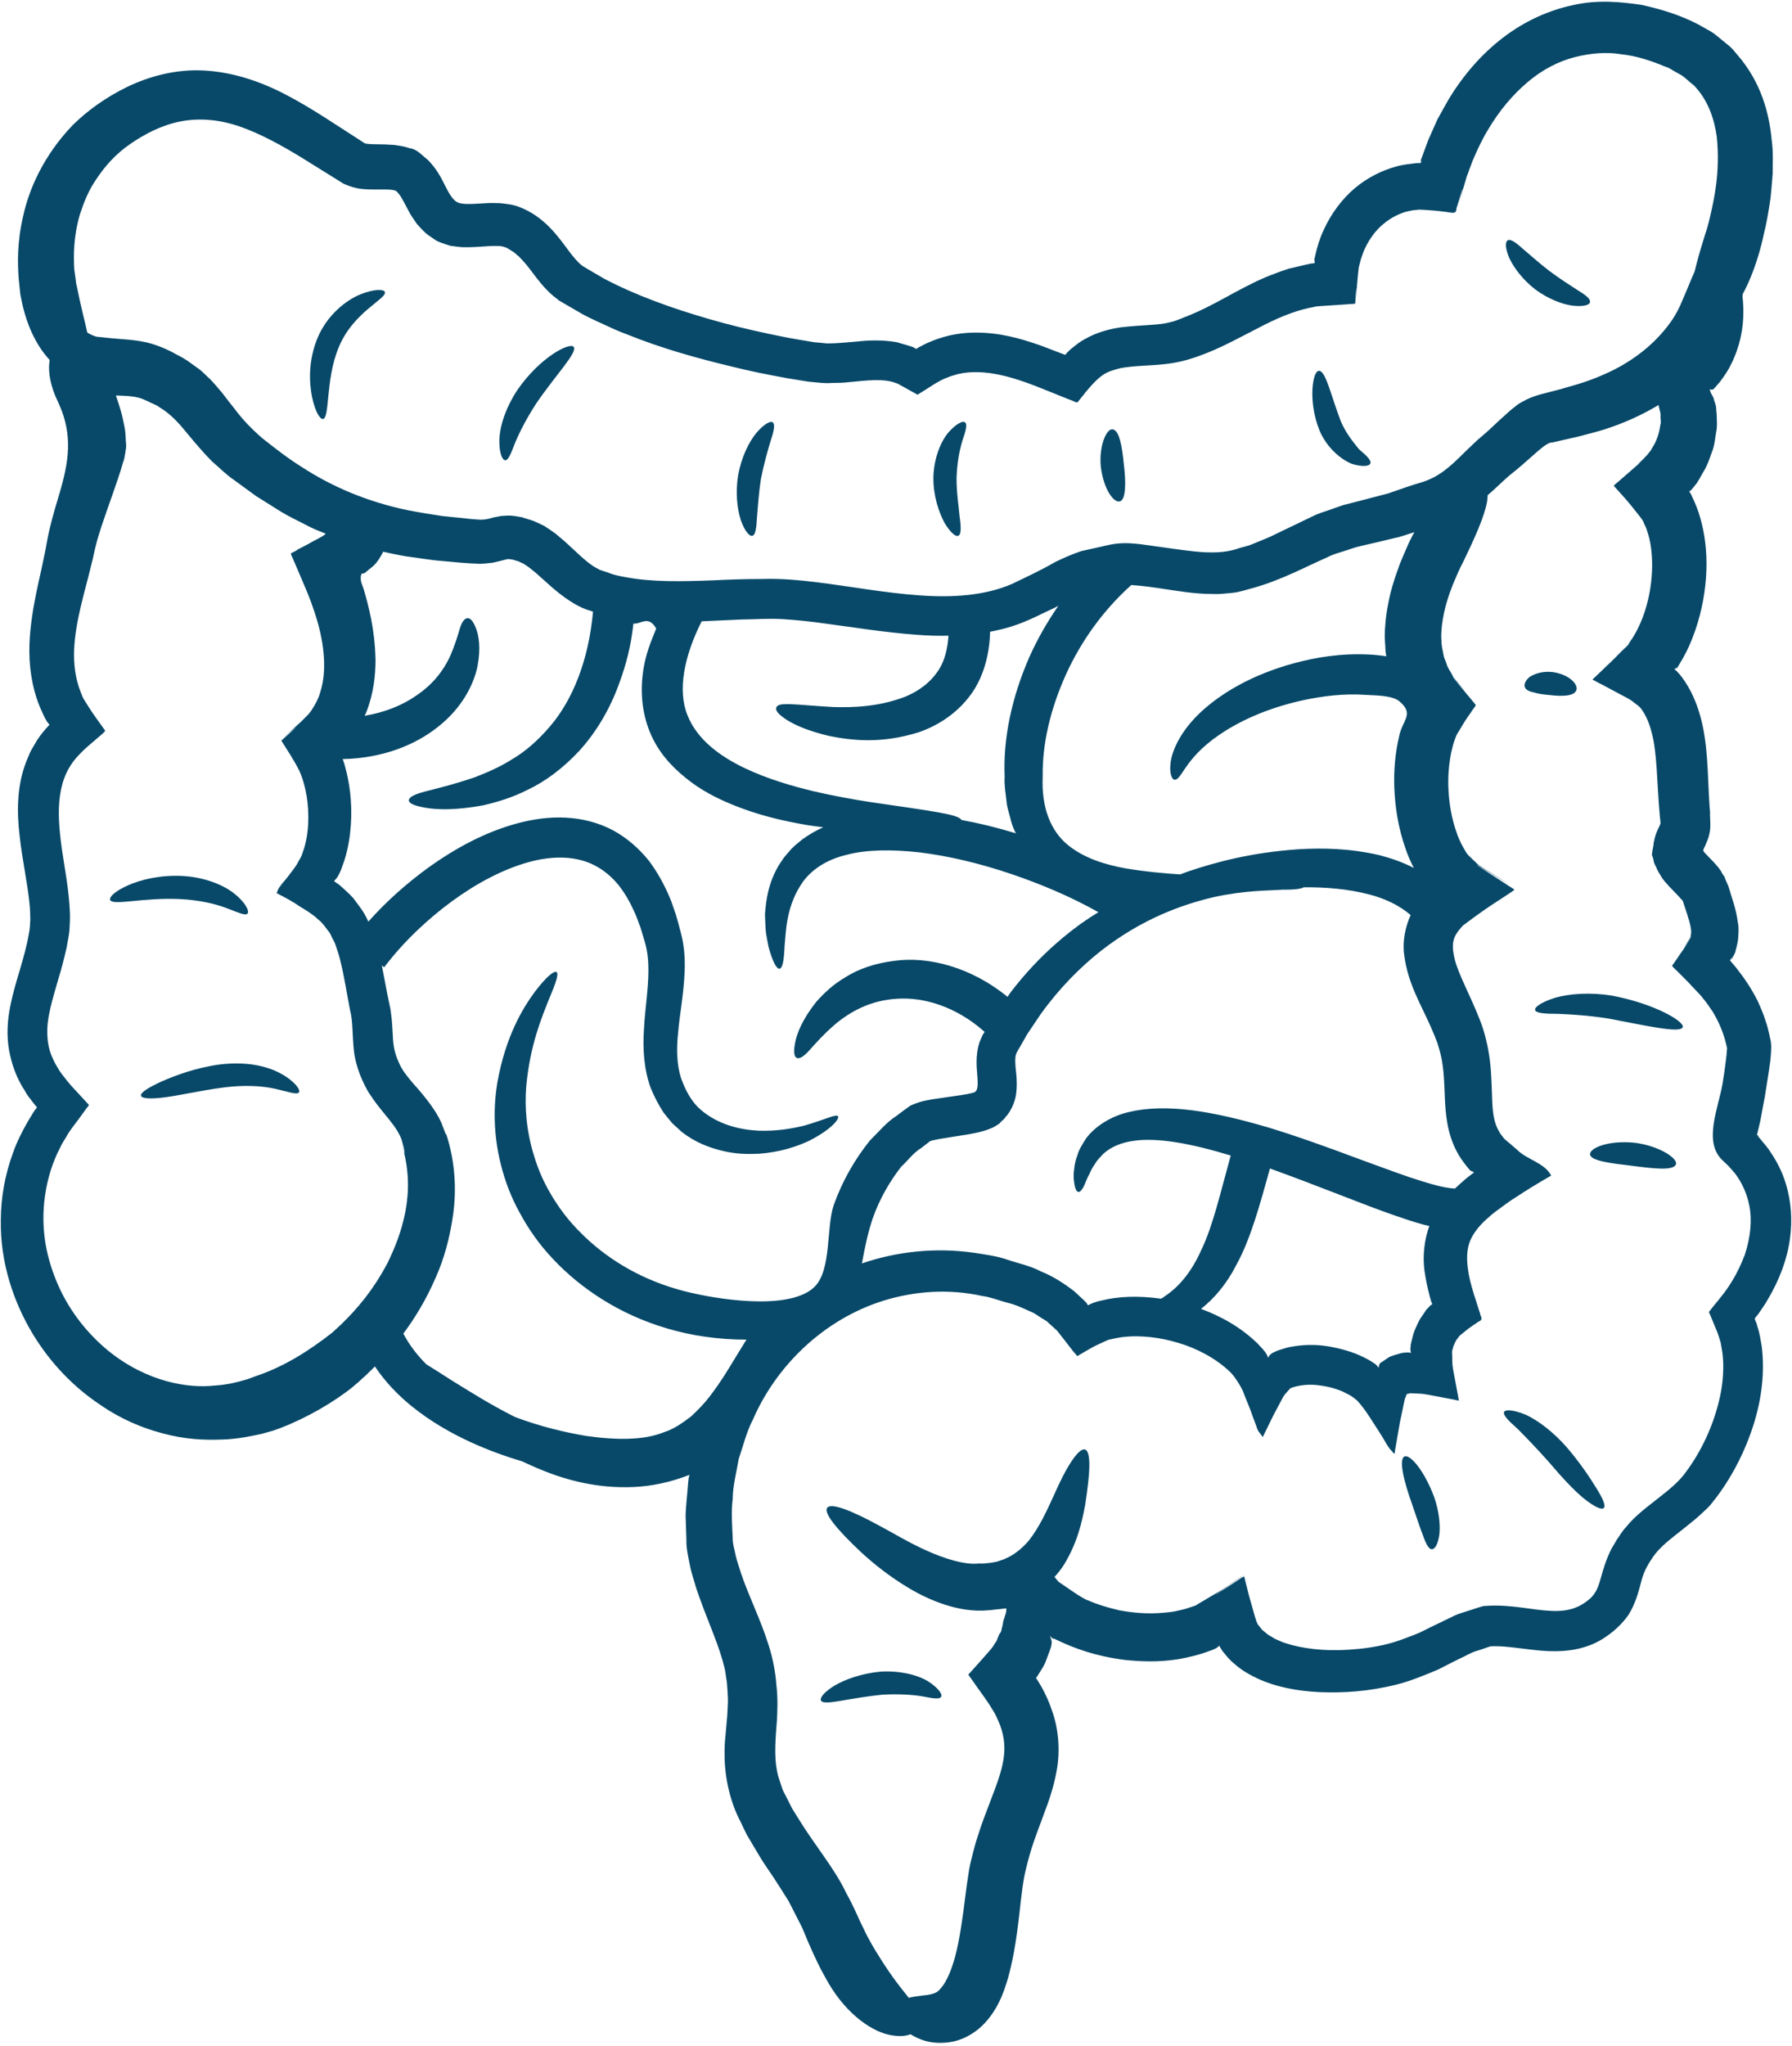 <?xml version="1.0" encoding="UTF-8" standalone="no"?><svg xmlns="http://www.w3.org/2000/svg" xmlns:xlink="http://www.w3.org/1999/xlink" fill="#084969" height="120.3" preserveAspectRatio="xMidYMid meet" version="1" viewBox="11.3 3.9 105.4 120.3" width="105.4" zoomAndPan="magnify"><g id="change1_1"><path d="M 73.551 39.512 C 73.477 39.551 73.41 39.594 73.34 39.625 C 72.516 40.004 71.758 40.426 70.793 40.73 C 70.383 40.859 69.965 40.957 69.535 41.039 C 69.504 42.266 69.211 43.461 68.59 44.457 C 67.727 45.797 66.457 46.562 65.348 46.945 C 63.09 47.656 61.336 47.418 60.074 47.168 C 58.816 46.871 58.008 46.508 57.531 46.191 C 57.055 45.879 56.898 45.652 56.957 45.496 C 57.086 45.141 58.023 45.336 60.301 45.465 C 61.414 45.496 62.953 45.473 64.559 44.852 C 65.344 44.527 66.078 43.996 66.562 43.203 C 66.867 42.695 67.039 42.023 67.086 41.273 C 66.441 41.289 65.801 41.266 65.18 41.215 C 63.332 41.078 61.57 40.789 59.863 40.562 C 59.016 40.441 58.184 40.352 57.375 40.301 C 56.578 40.246 55.77 40.312 54.922 40.32 C 54.145 40.352 53.359 40.391 52.57 40.426 C 51.543 42.461 51.141 44.473 51.73 45.934 C 52.305 47.418 53.734 48.406 55.105 49.059 C 56.496 49.715 57.887 50.109 59.121 50.41 C 60.363 50.699 61.48 50.895 62.449 51.047 C 66.109 51.582 67.684 51.773 67.848 52.105 C 68.879 52.293 69.945 52.551 71.055 52.891 C 71.035 52.84 71.004 52.801 70.988 52.762 C 70.867 52.512 70.781 52.258 70.723 51.992 C 70.656 51.734 70.57 51.461 70.52 51.191 C 70.473 50.668 70.352 50.086 70.391 49.551 C 70.293 47.371 70.785 44.941 71.852 42.508 C 72.305 41.5 72.871 40.496 73.551 39.512 Z M 94.488 35.191 L 94.398 35.215 C 94.043 35.32 93.688 35.465 93.344 35.527 C 92.672 35.691 91.984 35.852 91.289 36.012 C 90.941 36.086 90.66 36.207 90.336 36.305 C 90.031 36.402 89.715 36.48 89.391 36.652 C 88.156 37.191 86.719 37.977 85.078 38.445 C 84.648 38.551 84.262 38.703 83.793 38.754 L 83.09 38.816 C 82.863 38.832 82.645 38.816 82.418 38.816 C 81.523 38.801 80.699 38.664 79.891 38.543 C 79.172 38.43 78.504 38.34 77.84 38.293 C 76.109 39.844 74.859 41.676 74.027 43.484 C 73.066 45.586 72.598 47.672 72.629 49.535 C 72.539 51.402 73.121 52.77 74.105 53.574 C 75.109 54.391 76.387 54.746 77.492 54.949 C 78.754 55.16 79.82 55.246 80.715 55.305 C 80.887 55.238 81.062 55.176 81.25 55.109 C 82.801 54.594 84.867 54.02 87.66 53.828 C 89.059 53.746 90.645 53.762 92.422 54.172 C 93.082 54.344 93.77 54.57 94.457 54.926 C 94.262 54.547 94.094 54.172 93.973 53.801 C 93.52 52.52 93.355 51.312 93.309 50.215 C 93.27 49.117 93.375 48.113 93.586 47.219 C 93.762 46.242 94.523 45.895 93.602 45.125 C 93.18 44.77 92.129 44.785 91.668 44.754 C 90.336 44.656 89.07 44.828 87.961 45.062 C 85.73 45.547 84.109 46.355 83.027 47.09 C 81.926 47.84 81.379 48.535 81.047 49.012 C 80.715 49.496 80.57 49.762 80.383 49.738 C 80.305 49.73 80.23 49.648 80.18 49.48 C 80.125 49.309 80.109 49.051 80.156 48.688 C 80.262 47.969 80.758 46.855 81.934 45.758 C 83.105 44.672 84.898 43.574 87.426 42.887 C 88.695 42.547 90.145 42.297 91.816 42.379 C 92.145 42.395 92.492 42.426 92.84 42.484 C 92.832 42.461 92.824 42.438 92.824 42.41 C 92.777 42.137 92.785 41.887 92.762 41.637 C 92.719 41.137 92.777 40.699 92.809 40.285 C 93.004 38.656 93.414 37.695 93.648 37.016 C 94.191 35.715 94.262 35.617 94.262 35.617 C 94.336 35.465 94.406 35.328 94.488 35.191 Z M 72.273 102.605 L 72.371 102.758 C 72.695 103.273 72.961 103.84 73.16 104.422 C 73.59 105.586 73.648 106.887 73.461 107.934 C 73.277 109 72.961 109.852 72.684 110.586 C 72.41 111.328 72.168 111.957 71.98 112.547 C 71.805 113.105 71.645 113.742 71.555 114.164 C 71.375 115.125 71.297 116.145 71.191 116.957 C 70.988 118.633 70.73 119.754 70.512 120.441 C 70.406 120.781 70.32 121.016 70.254 121.168 C 70.207 121.312 70.172 121.367 70.172 121.367 C 69.914 121.949 69.559 122.516 69.066 122.992 C 68.574 123.469 67.926 123.809 67.328 123.93 C 66.109 124.156 65.328 123.785 64.855 123.492 C 64.59 123.598 64.234 123.633 63.777 123.559 C 62.652 123.398 61.125 122.348 60.051 120.52 C 60.051 120.52 59.891 120.254 59.598 119.707 C 59.316 119.164 58.91 118.285 58.484 117.234 C 58.25 116.773 57.98 116.246 57.684 115.664 C 57.32 115.094 56.941 114.469 56.406 113.695 C 56.156 113.34 55.898 112.902 55.633 112.453 C 55.504 112.227 55.363 112 55.227 111.766 C 55.098 111.523 54.977 111.246 54.848 110.98 C 54.305 109.965 53.918 108.516 53.918 107.078 C 53.91 106.707 53.926 106.367 53.961 106.035 C 53.992 105.723 54.016 105.398 54.047 105.074 C 54.082 104.754 54.09 104.461 54.105 104.168 C 54.129 103.879 54.105 103.582 54.09 103.281 L 54.055 102.82 L 53.992 102.402 C 53.969 102.117 53.879 101.82 53.797 101.512 C 53.629 100.906 53.367 100.234 53.094 99.527 C 52.812 98.816 52.508 98.039 52.23 97.207 C 52.109 96.762 51.957 96.359 51.867 95.867 C 51.77 95.383 51.656 94.891 51.672 94.418 C 51.656 93.945 51.641 93.461 51.625 92.973 C 51.641 92.488 51.699 92.004 51.738 91.512 C 51.762 91.27 51.77 91.02 51.809 90.777 C 51.828 90.719 51.836 90.664 51.852 90.605 C 50.754 91.035 49.629 91.277 48.555 91.32 C 46.457 91.414 44.621 90.922 43.137 90.309 C 42.738 90.148 42.367 89.977 42.004 89.809 C 41.012 89.516 39.992 89.145 38.949 88.668 C 37.801 88.137 36.633 87.473 35.508 86.566 C 34.734 85.938 33.98 85.172 33.352 84.234 C 32.633 84.953 32.051 85.461 31.613 85.77 C 30.395 86.664 28.773 87.535 27.332 88.016 C 27.332 88.016 27.113 88.078 26.68 88.199 C 26.234 88.289 25.582 88.449 24.676 88.516 C 23.777 88.562 22.641 88.578 21.332 88.281 C 20.031 87.988 18.551 87.441 17.133 86.445 C 15.691 85.477 14.293 84.094 13.195 82.27 C 12.121 80.461 11.305 78.176 11.348 75.605 C 11.355 74.328 11.582 72.996 12.055 71.703 C 12.281 71.051 12.598 70.418 12.953 69.805 C 13.098 69.57 13.348 69.145 13.359 69.152 C 13.398 69.094 13.465 69.047 13.469 68.988 L 13.336 68.836 L 13.082 68.504 C 12.961 68.359 12.848 68.191 12.754 68.012 C 12.309 67.348 11.984 66.5 11.832 65.629 C 11.676 64.75 11.742 63.844 11.906 63.043 C 12.066 62.242 12.289 61.516 12.5 60.812 C 12.703 60.109 12.891 59.441 12.992 58.82 C 13.066 58.496 13.066 58.23 13.082 57.953 C 13.074 57.656 13.074 57.355 13.035 57.031 C 12.914 55.773 12.605 54.434 12.453 53.027 C 12.289 51.645 12.281 50.109 12.848 48.664 L 13.066 48.141 C 13.148 47.969 13.254 47.809 13.344 47.648 C 13.527 47.309 13.754 47.023 13.996 46.742 L 14.078 46.652 L 14.094 46.637 L 14.148 46.57 L 14.215 46.516 C 14.199 46.5 14.18 46.477 14.164 46.449 C 14.125 46.41 14.094 46.363 14.051 46.305 C 13.906 46.07 13.762 45.723 13.633 45.434 C 13.383 44.82 13.227 44.188 13.133 43.582 C 12.945 42.355 13.035 41.215 13.18 40.199 C 13.324 39.18 13.535 38.266 13.723 37.426 C 13.809 37.023 13.891 36.617 13.973 36.238 C 14.043 35.859 14.094 35.543 14.207 35.043 C 14.406 34.195 14.617 33.516 14.812 32.863 C 15.336 31.07 15.594 29.52 14.785 27.691 C 14.617 27.32 14.535 27.137 14.535 27.137 C 14.215 26.336 14.125 25.617 14.223 25.066 C 13.594 24.391 12.891 23.242 12.551 21.48 C 12.551 21.48 12.527 21.375 12.492 21.176 C 12.469 20.973 12.438 20.664 12.398 20.262 C 12.34 19.445 12.289 18.199 12.664 16.594 C 13.012 15.004 13.867 13.039 15.578 11.254 C 16.453 10.391 17.551 9.605 18.801 9 C 20.062 8.395 21.641 7.949 23.32 8.047 C 24.988 8.137 26.648 8.691 28.133 9.477 C 29.629 10.254 31.031 11.223 32.457 12.133 L 32.723 12.305 C 32.746 12.32 32.762 12.328 32.777 12.328 C 32.801 12.344 32.859 12.352 33.02 12.367 C 33.32 12.398 33.781 12.367 34.359 12.414 C 34.5 12.414 34.668 12.449 34.82 12.473 C 35.008 12.496 35.211 12.555 35.41 12.617 C 35.848 12.676 36.121 13.039 36.453 13.289 C 37.02 13.855 37.285 14.43 37.496 14.848 C 37.891 15.633 38.109 15.844 38.531 15.875 C 38.82 15.914 39.242 15.883 39.805 15.852 C 40.055 15.824 40.406 15.836 40.711 15.844 C 41.082 15.891 41.438 15.906 41.855 16.074 C 43.32 16.633 44.137 17.82 44.75 18.645 C 45.039 19.031 45.316 19.355 45.551 19.527 C 45.938 19.77 46.406 20.027 46.836 20.285 C 48.676 21.254 50.793 22.016 53.023 22.66 C 54.137 22.984 55.293 23.266 56.473 23.516 C 57.062 23.637 57.652 23.766 58.258 23.863 L 59.168 24.016 L 59.945 24.09 C 60.488 24.09 61.035 24.039 61.723 23.977 C 62.367 23.902 63.195 23.871 64.039 24.016 L 64.68 24.203 L 64.988 24.301 L 65.051 24.332 L 65.172 24.406 C 65.215 24.43 65.238 24.371 65.27 24.363 L 65.316 24.332 C 65.316 24.332 65.328 24.324 65.391 24.293 C 65.57 24.203 65.746 24.098 65.941 24.023 C 66.32 23.855 66.715 23.727 67.117 23.629 C 68.559 23.297 69.98 23.484 71.094 23.773 C 71.66 23.922 72.168 24.09 72.621 24.254 C 73.023 24.406 73.387 24.551 73.711 24.672 C 73.801 24.703 73.871 24.734 73.938 24.754 C 73.953 24.77 73.961 24.754 73.969 24.742 C 73.977 24.727 73.992 24.719 74.004 24.711 C 74.012 24.703 74.012 24.695 74.02 24.695 C 74.027 24.68 74.027 24.68 74.027 24.672 L 74.035 24.664 C 74.051 24.641 74.133 24.566 74.18 24.52 C 74.188 24.492 74.406 24.324 74.559 24.203 C 74.723 24.066 74.898 23.953 75.086 23.848 C 75.82 23.422 76.617 23.227 77.273 23.137 C 78.613 22.992 79.496 23.016 80.078 22.855 C 80.215 22.812 80.352 22.797 80.457 22.746 C 80.516 22.727 80.562 22.711 80.609 22.691 C 80.664 22.668 80.723 22.652 80.773 22.629 L 80.852 22.594 C 81.062 22.516 81.207 22.457 81.281 22.426 C 81.297 22.418 81.312 22.41 81.32 22.41 C 81.328 22.402 81.336 22.402 81.336 22.402 C 82.559 21.898 83.734 21.156 84.973 20.551 C 85.676 20.195 86.418 19.922 87.098 19.695 C 87.453 19.613 87.793 19.535 88.105 19.461 L 88.34 19.41 C 88.414 19.387 88.383 19.406 88.406 19.395 L 88.477 19.387 C 88.527 19.387 88.566 19.379 88.605 19.371 C 88.641 19.371 88.617 19.316 88.625 19.289 C 88.617 19.234 88.625 19.195 88.625 19.18 C 88.617 19.172 88.605 19.203 88.598 19.266 L 88.598 19.227 L 88.605 19.172 L 88.605 19.137 L 88.648 18.969 C 88.762 18.434 88.922 17.918 89.148 17.434 C 89.586 16.465 90.23 15.605 90.98 14.969 C 91.734 14.332 92.605 13.91 93.414 13.691 C 93.828 13.57 94.223 13.539 94.586 13.492 C 94.676 13.492 94.789 13.484 94.805 13.484 C 94.887 13.516 94.867 13.426 94.887 13.395 C 94.895 13.355 94.895 13.328 94.895 13.32 C 94.887 13.32 94.879 13.348 94.852 13.387 C 94.859 13.363 94.867 13.336 94.867 13.32 C 95.023 12.91 95.168 12.516 95.312 12.117 C 95.488 11.715 95.668 11.316 95.844 10.922 C 96.047 10.543 96.266 10.172 96.469 9.801 C 97.34 8.344 98.43 7.086 99.699 6.117 C 100.961 5.145 102.398 4.5 103.828 4.199 C 105.258 3.871 106.641 4.008 107.875 4.191 C 109.109 4.469 110.152 4.801 111.18 5.332 C 111.43 5.477 111.688 5.613 111.93 5.754 C 112.172 5.898 112.383 6.098 112.602 6.27 C 112.812 6.453 113.047 6.609 113.223 6.809 C 113.398 7.02 113.57 7.223 113.738 7.426 C 115.047 9.098 115.387 10.867 115.516 12.215 C 115.605 12.91 115.559 13.508 115.566 14.074 C 115.523 14.621 115.484 15.113 115.438 15.551 C 115.309 16.422 115.188 17.086 115.062 17.578 C 114.961 18.078 114.863 18.41 114.805 18.629 C 114.742 18.84 114.719 18.93 114.719 18.93 C 114.441 19.84 114.129 20.586 113.805 21.184 C 113.805 21.23 113.797 21.285 113.789 21.344 C 113.812 21.535 113.828 21.738 113.836 21.965 C 113.859 22.766 113.789 23.801 113.254 25.027 C 113.254 25.035 113.246 25.066 113.055 25.438 C 112.957 25.641 112.77 25.934 112.473 26.336 C 112.391 26.434 112.293 26.535 112.203 26.648 C 112.156 26.691 112.117 26.746 112.066 26.797 C 112.059 26.805 111.883 26.805 111.883 26.805 C 111.883 26.805 111.863 26.805 111.844 26.805 C 111.875 26.844 111.898 26.895 111.906 26.926 C 111.93 27.055 112.059 27.191 112.094 27.336 C 112.125 27.484 112.195 27.629 112.23 27.789 C 112.234 27.941 112.262 28.105 112.27 28.273 C 112.277 28.613 112.316 28.977 112.234 29.34 C 112.172 29.711 112.141 30.117 111.98 30.504 C 111.844 30.891 111.703 31.312 111.453 31.699 C 111.34 31.895 111.234 32.102 111.098 32.305 L 110.871 32.59 C 110.816 32.652 110.734 32.75 110.711 32.773 L 110.703 32.773 C 110.711 32.75 110.637 32.75 110.66 32.789 C 110.68 32.824 110.691 32.848 110.711 32.879 L 110.75 32.938 C 110.758 32.953 110.75 32.938 110.773 32.984 L 110.84 33.129 C 111.023 33.516 111.195 33.938 111.316 34.391 C 111.574 35.301 111.703 36.328 111.664 37.445 C 111.621 38.551 111.43 39.746 111 40.988 C 110.781 41.613 110.508 42.25 110.113 42.887 L 109.969 43.129 C 109.926 43.188 109.934 43.18 109.934 43.172 C 109.926 43.172 109.918 43.18 109.91 43.188 C 109.902 43.211 109.871 43.227 109.863 43.242 C 109.902 43.188 109.918 43.148 109.902 43.156 C 109.895 43.156 109.879 43.172 109.855 43.188 C 109.855 43.211 109.738 43.242 109.82 43.27 C 109.84 43.285 109.863 43.301 109.887 43.324 L 109.902 43.34 L 110.023 43.469 C 110.176 43.625 110.289 43.809 110.418 43.988 C 110.91 44.73 111.234 45.609 111.43 46.5 C 111.816 48.254 111.727 50.109 111.898 51.863 C 111.883 51.781 111.875 51.727 111.863 51.676 C 111.863 51.742 111.875 51.824 111.883 51.926 C 111.891 52.203 111.914 52.438 111.875 52.754 C 111.844 52.898 111.816 53.059 111.762 53.211 C 111.703 53.359 111.621 53.559 111.582 53.648 L 111.527 53.754 C 111.52 53.762 111.512 53.777 111.512 53.793 C 111.492 53.836 111.5 53.867 111.5 53.906 C 111.492 53.785 111.477 53.809 111.484 53.914 C 111.492 53.941 111.512 53.965 111.535 53.996 L 111.574 54.043 C 111.641 54.109 111.703 54.18 111.777 54.254 C 111.938 54.422 112.133 54.617 112.359 54.887 C 112.43 54.973 112.512 55.094 112.594 55.215 C 112.562 55.176 112.535 55.145 112.512 55.117 C 112.543 55.168 112.617 55.289 112.723 55.449 C 112.77 55.562 112.828 55.699 112.891 55.855 C 112.926 55.918 112.973 56.031 112.988 56.09 C 113.004 56.137 113.02 56.184 113.035 56.242 C 113.141 56.652 113.395 57.219 113.527 58.203 C 113.578 58.438 113.555 58.746 113.535 59.027 C 113.52 59.32 113.426 59.609 113.352 59.91 C 113.297 60.016 113.246 60.121 113.199 60.23 L 113.117 60.336 C 113.156 60.273 113.223 60.129 113.223 60.109 C 113.215 60.102 113.207 60.129 113.176 60.184 C 113.141 60.258 113.078 60.281 113.055 60.363 C 113.086 60.402 113.125 60.441 113.156 60.484 C 113.254 60.594 113.359 60.719 113.465 60.855 C 113.859 61.355 114.289 61.969 114.668 62.719 C 114.84 63.102 115.023 63.504 115.152 63.941 C 115.234 64.16 115.289 64.387 115.34 64.609 L 115.422 64.98 C 115.461 65.129 115.477 65.305 115.477 65.492 C 115.469 65.863 115.445 66.023 115.422 66.281 C 115.387 66.508 115.355 66.734 115.324 66.969 C 115.25 67.422 115.18 67.883 115.105 68.352 C 115.016 68.82 114.926 69.289 114.84 69.773 L 114.699 70.379 C 114.684 70.453 114.668 70.516 114.645 70.582 C 114.645 70.582 114.629 70.59 114.637 70.605 C 114.668 70.629 114.711 70.668 114.75 70.719 C 114.699 70.676 114.691 70.688 114.73 70.734 C 114.758 70.766 114.797 70.816 114.855 70.879 C 114.984 71.051 115.16 71.234 115.34 71.484 C 115.68 71.984 116.105 72.664 116.363 73.578 C 116.633 74.492 116.742 75.598 116.574 76.762 C 116.414 77.934 115.961 79.145 115.273 80.301 C 115.113 80.59 114.91 80.863 114.719 81.148 C 114.645 81.254 114.547 81.332 114.508 81.438 L 114.57 81.598 L 114.605 81.664 L 114.668 81.898 C 114.797 82.27 114.848 82.648 114.918 83.039 C 115.113 84.574 114.91 86.141 114.449 87.625 C 113.98 89.113 113.277 90.543 112.316 91.844 L 111.914 92.359 C 111.711 92.594 111.566 92.699 111.414 92.852 C 111.113 93.137 110.801 93.387 110.508 93.621 C 109.926 94.09 109.426 94.461 109.094 94.781 C 108.746 95.105 108.555 95.375 108.449 95.551 C 108.426 95.59 108.398 95.625 108.375 95.656 C 108.367 95.664 108.359 95.68 108.352 95.688 C 108.328 95.73 108.312 95.754 108.297 95.785 C 108.285 95.785 108.285 95.793 108.285 95.793 C 108.277 95.801 108.277 95.809 108.277 95.816 C 108.066 96.164 107.922 96.504 107.801 96.996 C 107.664 97.523 107.48 98.199 107.082 98.84 C 106.645 99.453 106.129 99.891 105.57 100.246 C 105.008 100.602 104.336 100.816 103.715 100.906 C 102.445 101.086 101.371 100.867 100.441 100.77 C 99.973 100.715 99.547 100.672 99.164 100.68 L 98.957 100.688 C 98.891 100.707 98.844 100.73 98.738 100.762 C 98.551 100.828 98.367 100.891 98.188 100.945 C 97.816 101.043 97.438 101.293 97.074 101.449 C 96.668 101.648 96.273 101.852 95.895 102.047 C 95.062 102.395 94.23 102.742 93.414 102.941 C 91.766 103.348 90.273 103.438 88.898 103.379 C 87.543 103.312 86.312 103.062 85.281 102.586 C 84.762 102.344 84.301 102.07 83.922 101.73 C 83.727 101.578 83.559 101.398 83.414 101.223 C 83.34 101.133 83.277 101.043 83.203 100.965 L 83.164 100.906 L 83.156 100.891 C 83.059 100.762 83.043 100.68 83.02 100.648 C 83.012 100.633 83.004 100.633 82.992 100.656 C 82.984 100.664 82.992 100.664 82.992 100.707 C 82.953 100.68 82.879 100.77 82.832 100.793 L 82.734 100.844 L 82.684 100.867 C 82.668 100.875 82.684 100.867 82.645 100.883 L 82.516 100.93 C 81.855 101.184 81.215 101.336 80.617 101.441 C 79.414 101.633 78.371 101.578 77.477 101.488 C 75.691 101.262 74.488 100.785 73.68 100.414 C 73.277 100.23 73.309 100.234 73.27 100.23 C 73.242 100.223 73.25 100.246 73.258 100.262 C 73.121 100.148 73.074 100.098 73.055 100.074 C 73.195 100.414 73.137 100.414 73.16 100.414 C 73.16 100.43 73.168 100.43 73.16 100.465 L 73.137 100.633 L 73.121 100.715 C 73.113 100.73 73.121 100.73 73.105 100.762 L 73.055 100.906 L 72.848 101.465 C 72.727 101.836 72.484 102.152 72.289 102.48 C 72.258 102.523 72.266 102.5 72.242 102.531 C 72.219 102.547 72.25 102.562 72.258 102.578 L 72.273 102.598 Z M 81.766 24.848 C 81.758 24.848 81.75 24.855 81.723 24.863 C 81.723 24.863 81.719 24.863 81.707 24.863 C 81.707 24.863 81.707 24.863 81.699 24.871 C 81.684 24.871 81.668 24.883 81.637 24.891 L 81.602 24.906 C 81.016 25.105 80.406 25.246 79.777 25.309 C 78.953 25.406 78 25.391 77.203 25.543 C 76.344 25.777 76.039 25.797 74.738 27.477 C 74.738 27.477 74.738 27.477 74.73 27.492 C 74.715 27.5 74.707 27.508 74.695 27.523 C 74.688 27.531 74.68 27.539 74.664 27.555 L 74.664 27.562 C 74.633 27.562 74.586 27.547 74.527 27.523 C 74.445 27.484 74.34 27.441 74.211 27.395 C 73.793 27.223 73.105 26.949 72.234 26.602 C 70.988 26.125 69.211 25.52 67.645 25.891 C 67.426 25.957 67.199 26.012 66.988 26.109 C 66.879 26.148 66.773 26.191 66.668 26.246 C 66.547 26.32 66.523 26.32 66.254 26.48 L 65.672 26.852 L 65.383 27.031 C 65.336 27.047 65.293 27.137 65.238 27.086 L 65.094 27.008 L 64.512 26.684 L 64.219 26.52 C 64.18 26.496 64.113 26.465 64.082 26.449 L 64.012 26.426 C 63.273 26.133 62.32 26.262 61.148 26.375 C 60.867 26.406 60.559 26.414 60.254 26.414 C 59.945 26.441 59.629 26.414 59.316 26.383 L 58.84 26.336 L 58.426 26.27 L 57.594 26.133 C 56.504 25.934 55.414 25.723 54.355 25.453 C 52.223 24.945 50.148 24.355 48.16 23.551 C 47.656 23.371 47.164 23.137 46.68 22.91 C 46.195 22.691 45.711 22.473 45.242 22.184 L 44.539 21.777 C 44.418 21.707 44.312 21.648 44.184 21.57 L 43.789 21.254 C 43.289 20.816 42.934 20.34 42.641 19.953 C 42.344 19.551 42.086 19.242 41.809 18.969 C 41.664 18.863 41.543 18.719 41.391 18.645 C 41.254 18.57 41.082 18.434 40.992 18.434 C 40.816 18.348 40.461 18.348 40.039 18.371 C 39.621 18.395 39.086 18.449 38.508 18.434 C 38.352 18.426 38.184 18.402 38.02 18.379 L 37.777 18.348 L 37.504 18.258 C 37.328 18.199 37.141 18.137 36.977 18.055 L 36.551 17.766 C 36.254 17.57 36.051 17.305 35.824 17.07 C 35.656 16.82 35.453 16.547 35.348 16.328 C 35.082 15.844 34.934 15.512 34.766 15.309 C 34.676 15.195 34.645 15.164 34.594 15.133 C 34.547 15.09 34.5 15.09 34.418 15.074 C 34.199 15.027 33.797 15.043 33.336 15.043 C 33.117 15.043 32.836 15.035 32.535 15.004 C 32.227 14.969 31.848 14.855 31.512 14.703 C 30.758 14.234 30.016 13.773 29.289 13.32 C 27.914 12.465 26.613 11.754 25.363 11.324 C 24.109 10.898 22.93 10.832 21.855 11.051 C 20.781 11.27 19.773 11.797 18.941 12.379 C 18.109 12.949 17.477 13.668 17.008 14.371 C 16.508 15.074 16.227 15.816 16.008 16.48 C 15.602 17.844 15.629 18.984 15.668 19.727 C 15.723 20.098 15.758 20.383 15.781 20.574 C 15.832 20.77 15.844 20.859 15.844 20.859 C 16.062 21.949 16.289 22.781 16.434 23.453 C 16.629 23.574 16.84 23.66 16.977 23.695 C 17.203 23.719 17.477 23.742 17.801 23.781 C 17.801 23.781 18.066 23.801 18.602 23.848 C 18.898 23.871 19.32 23.902 19.859 24.016 C 20.41 24.137 21.098 24.406 21.629 24.711 C 21.922 24.863 22.227 25.02 22.551 25.27 C 22.703 25.383 22.867 25.496 23.035 25.617 C 23.199 25.746 23.344 25.898 23.504 26.047 C 23.836 26.344 24.078 26.668 24.367 26.996 C 24.602 27.305 24.844 27.621 25.102 27.941 C 25.574 28.574 26.082 29.098 26.719 29.656 C 27.43 30.215 28.191 30.82 29.055 31.359 C 30.766 32.469 32.836 33.395 35.34 33.906 C 35.969 34.027 36.621 34.133 37.293 34.234 C 37.641 34.27 37.988 34.309 38.344 34.34 C 38.676 34.375 39.102 34.43 39.344 34.438 L 39.562 34.453 L 39.727 34.445 C 39.848 34.445 39.934 34.414 40.074 34.391 L 40.34 34.316 C 40.492 34.285 40.629 34.262 40.785 34.234 C 40.961 34.219 41.133 34.211 41.309 34.211 C 41.469 34.219 41.613 34.242 41.777 34.27 L 42.004 34.309 L 42.18 34.367 L 42.535 34.477 C 42.762 34.543 43.07 34.707 43.328 34.828 C 43.555 34.973 43.766 35.125 43.973 35.27 L 44.5 35.715 C 45.145 36.297 45.695 36.863 46.219 37.203 L 46.578 37.402 L 47.078 37.566 C 47.391 37.703 47.766 37.773 48.145 37.84 C 49.66 38.121 51.406 38.09 53.258 38.016 C 54.203 37.969 55.156 37.938 56.156 37.938 C 57.191 37.902 58.258 38 59.27 38.121 C 61.309 38.371 63.316 38.754 65.344 38.898 C 67.359 39.051 69.254 38.906 70.812 38.234 C 71.66 37.824 72.492 37.445 73.363 36.941 C 73.824 36.715 74.391 36.465 74.906 36.297 C 75.441 36.176 75.973 36.055 76.5 35.941 C 77.582 35.699 78.445 35.918 79.602 36.062 C 80.523 36.191 81.359 36.32 82.145 36.367 C 82.93 36.395 83.512 36.367 84.238 36.109 L 84.762 35.965 C 84.941 35.906 85.109 35.82 85.289 35.754 C 85.645 35.602 85.973 35.488 86.34 35.293 C 87.074 34.941 87.801 34.594 88.504 34.254 C 88.867 34.066 89.301 33.953 89.691 33.809 L 90.289 33.598 L 90.859 33.453 C 91.574 33.266 92.27 33.09 92.945 32.91 C 93.246 32.805 93.543 32.703 93.844 32.598 L 94.059 32.523 L 94.48 32.387 L 94.879 32.266 C 95.934 31.949 96.59 31.344 97.484 30.449 C 97.719 30.223 97.953 30.004 98.18 29.785 L 98.559 29.461 L 98.746 29.301 C 98.754 29.293 98.793 29.262 98.801 29.242 C 98.809 29.234 98.828 29.227 98.836 29.219 C 99.254 28.824 99.668 28.438 100.129 28.031 L 100.555 27.691 C 100.691 27.59 100.938 27.469 101.121 27.371 C 101.5 27.191 101.891 27.086 102.121 27.031 C 102.664 26.887 103.086 26.789 103.535 26.648 C 104.457 26.398 105.152 26.141 105.832 25.828 C 107.156 25.223 108.102 24.469 108.746 23.809 C 109.395 23.137 109.766 22.57 109.969 22.168 C 110.07 21.973 110.152 21.82 110.184 21.715 C 110.227 21.617 110.25 21.562 110.25 21.562 C 110.551 20.883 110.758 20.336 110.969 19.871 C 111.105 19.324 111.273 18.691 111.5 17.977 C 111.5 17.977 111.535 17.867 111.598 17.652 C 111.68 17.434 111.777 17.086 111.891 16.602 C 112.105 15.648 112.488 14.059 112.277 11.949 C 112.133 10.922 111.785 9.809 110.93 8.918 C 110.672 8.734 110.461 8.488 110.168 8.305 C 110.016 8.223 109.863 8.137 109.707 8.047 C 109.562 7.949 109.395 7.859 109.191 7.797 C 108.426 7.48 107.586 7.191 106.688 7.094 C 105.801 6.945 104.859 7.02 103.914 7.262 C 102.973 7.504 102.02 7.988 101.152 8.727 C 100.289 9.453 99.488 10.398 98.82 11.527 C 98.48 12.086 98.195 12.691 97.922 13.336 L 97.727 13.848 L 97.641 14.098 C 97.605 14.188 97.574 14.242 97.52 14.445 C 97.348 15.004 97.195 15.574 97.02 16.133 C 97.324 15.066 97.391 14.777 97.285 15.105 C 97.234 15.285 97.121 15.648 96.961 16.164 C 96.984 16.57 96.539 16.352 96.211 16.344 C 95.84 16.285 95.48 16.27 95.086 16.238 C 94.988 16.23 94.887 16.23 94.781 16.223 L 94.645 16.238 C 94.547 16.246 94.449 16.254 94.352 16.27 C 94.156 16.316 93.941 16.344 93.738 16.438 C 93.316 16.594 92.883 16.852 92.484 17.23 C 92.09 17.602 91.742 18.113 91.5 18.691 L 91.34 19.145 L 91.219 19.621 C 91.145 20.234 91.09 20.93 91.055 21.602 C 91.09 20.746 91.09 20.656 91.047 21.133 C 91.039 21.262 91.031 21.434 91.016 21.633 C 91.008 21.676 91.039 21.762 90.973 21.754 C 90.918 21.77 90.859 21.77 90.797 21.77 C 90.684 21.777 90.555 21.785 90.418 21.797 C 90.145 21.82 89.836 21.836 89.496 21.859 C 89.191 21.883 88.688 21.898 88.574 21.949 C 87.785 22.078 86.789 22.426 85.645 23.008 C 84.383 23.645 83.113 24.379 81.766 24.848 Z M 75.246 80.574 C 75.262 80.605 75.293 80.664 75.359 80.605 C 75.391 80.582 75.422 80.566 75.488 80.543 C 75.535 80.516 75.594 80.5 75.648 80.477 C 75.797 80.422 75.941 80.387 76.094 80.355 C 77.09 80.105 78.301 80.066 79.586 80.25 C 79.664 80.211 79.738 80.168 79.809 80.105 C 80.547 79.621 81.344 78.789 81.992 77.309 C 82.629 75.969 83.051 74.145 83.688 71.832 C 81.344 71.121 79.414 70.773 78.031 70.961 C 77.203 71.066 76.617 71.355 76.207 71.719 C 76.023 71.922 75.828 72.098 75.715 72.309 C 75.57 72.504 75.473 72.699 75.391 72.883 C 75.199 73.23 75.117 73.531 75.012 73.707 C 74.906 73.895 74.809 73.98 74.73 73.973 C 74.648 73.965 74.574 73.867 74.52 73.652 C 74.48 73.441 74.406 73.102 74.48 72.625 C 74.504 72.391 74.551 72.117 74.672 71.809 C 74.754 71.492 74.957 71.18 75.18 70.824 C 75.691 70.145 76.594 69.531 77.703 69.273 C 79.941 68.746 82.676 69.238 85.902 70.184 C 87.52 70.676 89.27 71.301 91.168 72.012 C 92.121 72.359 93.113 72.73 94.141 73.086 C 94.652 73.254 95.176 73.426 95.691 73.562 C 96.121 73.684 96.598 73.766 96.879 73.773 C 97.082 73.578 97.285 73.402 97.469 73.238 C 97.59 73.141 97.703 73.043 97.816 72.965 C 97.848 72.93 97.891 72.906 97.922 72.883 C 97.945 72.859 98.02 72.836 97.984 72.82 C 97.953 72.793 97.93 72.777 97.906 72.77 C 97.855 72.738 97.824 72.715 97.816 72.715 C 97.832 72.738 97.875 72.77 97.93 72.82 C 97.875 72.777 97.816 72.746 97.762 72.699 C 97.855 72.809 97.25 72.133 96.992 71.613 C 96.379 70.469 96.324 69.273 96.281 68.422 C 96.25 67.527 96.219 66.816 96.09 66.145 C 96.023 65.805 95.934 65.508 95.84 65.207 C 95.723 64.902 95.602 64.594 95.457 64.273 C 94.91 63.012 94.102 61.742 93.891 60.039 C 93.777 59.254 93.957 58.383 94.27 57.695 C 93.586 57.105 92.719 56.711 91.832 56.484 C 90.508 56.137 89.191 56.055 87.984 56.062 C 87.848 56.152 87.453 56.211 86.75 56.203 C 85.879 56.266 84.527 56.234 82.676 56.645 C 80.852 57.074 78.492 57.898 76.047 59.805 C 74.844 60.758 73.621 61.977 72.516 63.512 C 72.258 63.898 71.98 64.305 71.707 64.715 C 71.594 64.926 71.465 65.137 71.344 65.355 L 71.156 65.676 C 71.133 65.727 71.078 65.816 71.078 65.824 C 71.078 65.848 71.07 65.863 71.062 65.879 C 70.988 66.082 71.004 66.469 71.078 67.082 C 71.102 67.398 71.125 67.77 71.062 68.23 C 71.004 68.668 70.762 69.238 70.449 69.562 C 70.359 69.715 70.27 69.742 70.172 69.852 C 70.094 69.969 69.973 70.023 69.855 70.098 C 69.754 70.168 69.598 70.234 69.484 70.273 C 69.371 70.324 69.301 70.34 69.211 70.371 C 68.855 70.477 68.539 70.539 68.242 70.59 C 67.684 70.676 67.117 70.766 66.539 70.863 C 66.414 70.887 66.285 70.91 66.18 70.938 C 66.102 70.953 66.035 70.977 66.012 70.984 C 65.836 71.121 65.656 71.258 65.473 71.398 C 65.02 71.672 64.703 72.125 64.301 72.496 C 63.629 73.359 63.039 74.371 62.629 75.531 C 62.352 76.355 62.16 77.254 61.996 78.176 C 64.039 77.473 66.328 77.223 68.598 77.551 C 69.262 77.656 69.938 77.738 70.578 77.965 C 71.223 78.184 71.879 78.305 72.539 78.652 C 73.211 78.918 73.871 79.34 74.488 79.816 L 74.922 80.219 C 75.004 80.289 75.117 80.406 75.172 80.461 C 75.215 80.508 75.254 80.582 75.301 80.621 C 75.277 80.598 75.262 80.582 75.246 80.574 Z M 96.742 43.664 C 96.742 43.664 96.742 43.68 96.75 43.688 C 96.758 43.703 96.766 43.727 96.84 43.816 C 96.961 43.965 97.113 44.148 97.309 44.391 C 97.504 44.625 97.734 44.898 98.004 45.223 L 98.098 45.344 C 98.094 45.395 98.043 45.441 98.02 45.488 C 97.953 45.578 97.883 45.676 97.816 45.781 C 97.68 45.98 97.527 46.184 97.391 46.41 C 97.27 46.621 97.141 46.832 97 47.055 C 96.953 47.145 96.91 47.25 96.871 47.371 C 96.781 47.59 96.719 47.863 96.652 48.156 C 96.531 48.762 96.453 49.48 96.492 50.297 C 96.531 51.105 96.668 52 96.977 52.855 C 97.121 53.293 97.332 53.688 97.559 54.051 L 97.656 54.172 L 97.969 54.473 C 98.086 54.578 98.172 54.684 98.309 54.781 L 98.77 55.078 C 99.215 55.352 99.668 55.645 100.129 55.941 C 99.199 55.371 98.609 55.008 98.328 54.828 C 98.188 54.754 98.148 54.715 98.148 54.715 C 98.156 54.746 98.285 54.836 98.512 54.98 C 98.73 55.129 99.043 55.336 99.441 55.594 C 99.617 55.707 99.82 55.836 100.039 55.984 C 100.145 56.047 100.266 56.121 100.379 56.203 C 100.305 56.266 100.207 56.34 100.078 56.418 C 99.602 56.742 99.043 57.082 98.449 57.504 C 98.148 57.719 97.832 57.945 97.512 58.188 L 97.391 58.277 C 97.363 58.293 97.355 58.301 97.34 58.316 L 97.27 58.398 L 97.113 58.578 C 96.758 59.035 96.645 59.426 96.871 60.328 C 97.105 61.227 97.742 62.348 98.32 63.805 C 98.465 64.168 98.594 64.562 98.699 64.992 C 98.801 65.402 98.875 65.816 98.93 66.242 C 99.035 67.082 99.035 67.938 99.07 68.676 C 99.102 69.418 99.199 69.973 99.48 70.434 C 99.539 70.566 99.652 70.668 99.73 70.789 C 99.746 70.809 99.746 70.824 99.773 70.84 L 99.879 70.938 L 100.098 71.121 L 100.539 71.5 C 101.105 72.074 102.156 72.262 102.535 73.012 C 101.824 73.418 101.113 73.852 100.426 74.305 C 100.047 74.539 99.668 74.832 99.305 75.098 C 99.094 75.25 98.898 75.426 98.699 75.605 C 98.293 75.977 97.961 76.391 97.77 76.84 C 97.59 77.285 97.543 77.836 97.641 78.504 C 97.68 78.836 97.762 79.191 97.863 79.555 L 97.984 79.969 L 98.148 80.477 C 98.203 80.664 98.27 80.855 98.328 81.043 C 98.328 81.043 98.328 81.051 98.336 81.066 C 98.336 81.066 98.336 81.074 98.344 81.082 C 98.352 81.105 98.359 81.121 98.359 81.148 C 98.359 81.148 98.359 81.148 98.359 81.156 C 98.359 81.254 98.586 81.477 98.27 81.594 C 98.059 81.746 97.762 81.922 97.492 82.148 C 97.43 82.199 97.355 82.262 97.285 82.32 L 97.18 82.398 L 97.141 82.441 C 97.082 82.496 97.051 82.57 96.992 82.633 C 96.938 82.699 96.906 82.777 96.863 82.867 C 96.824 82.957 96.777 83.039 96.758 83.145 L 96.719 83.289 C 96.719 83.32 96.703 83.336 96.703 83.367 L 96.711 83.562 C 96.727 83.828 96.703 84.039 96.758 84.363 C 96.855 84.902 96.953 85.422 97.051 85.93 C 97.051 85.93 97.051 85.938 97.059 85.945 C 97.059 85.953 97.059 85.953 97.059 85.961 C 97.059 85.977 97.059 85.992 97.066 86.012 C 97.066 86.027 97.074 86.035 97.074 86.043 C 97.074 86.051 97.074 86.059 97.074 86.066 C 97.074 86.09 97.082 86.125 97.09 86.164 C 97.09 86.18 97.105 86.211 97.105 86.227 C 97.105 86.238 97.098 86.246 97.074 86.238 C 96.984 86.219 96.879 86.195 96.766 86.172 C 96.539 86.133 96.25 86.074 95.926 86.012 C 95.602 85.961 95.16 85.848 94.812 85.832 C 94.652 85.824 94.473 85.816 94.293 85.809 C 94.156 85.809 94.164 85.84 94.094 85.848 C 94.02 85.824 94.004 85.961 93.973 86.043 L 93.941 86.105 L 93.93 86.141 L 93.898 86.277 C 93.859 86.473 93.82 86.664 93.777 86.859 L 93.648 87.465 L 93.527 88.16 L 93.406 88.863 L 93.355 89.168 C 93.367 89.055 93.367 89.047 93.355 89.105 C 93.355 89.129 93.348 89.16 93.348 89.211 C 93.344 89.258 93.336 89.305 93.316 89.379 C 93.27 89.34 93.211 89.258 93.141 89.184 C 93.098 89.145 93.059 89.098 93.02 89.047 C 92.969 88.984 92.906 88.871 92.84 88.773 C 92.711 88.555 92.598 88.352 92.41 88.062 C 92.027 87.488 91.613 86.754 91.113 86.227 C 90.789 85.969 90.723 85.93 90.547 85.848 C 90.395 85.762 90.223 85.68 90.031 85.613 C 89.656 85.469 89.23 85.379 88.793 85.332 C 88.348 85.277 87.898 85.316 87.5 85.414 C 87.41 85.445 87.309 85.461 87.227 85.5 C 87.203 85.527 87.195 85.508 87.16 85.551 L 87.031 85.695 C 86.945 85.816 86.863 85.855 86.766 86.035 L 86.191 87.117 L 85.609 88.305 C 85.609 88.305 85.609 88.305 85.602 88.32 C 85.602 88.32 85.602 88.32 85.602 88.328 C 85.594 88.336 85.586 88.359 85.57 88.387 C 85.562 88.367 85.547 88.344 85.547 88.344 C 85.531 88.328 85.516 88.305 85.496 88.281 C 85.465 88.23 85.406 88.168 85.352 88.086 C 85.297 88.055 85.215 87.812 85.133 87.578 C 85.043 87.344 84.949 87.086 84.852 86.809 C 84.73 86.512 84.602 86.195 84.473 85.863 C 84.352 85.5 84.172 85.258 84.004 84.992 C 83.961 84.938 83.898 84.84 83.883 84.816 L 83.801 84.727 C 83.762 84.66 83.695 84.605 83.641 84.547 C 82.809 83.75 81.668 83.152 80.57 82.836 C 79.465 82.504 78.398 82.414 77.566 82.48 C 77.137 82.512 76.797 82.602 76.5 82.664 C 76.41 82.699 76.395 82.707 76.273 82.762 C 76.145 82.82 76.023 82.875 75.906 82.934 C 75.68 83.031 75.488 83.145 75.309 83.246 C 75.141 83.344 74.996 83.434 74.883 83.496 C 74.77 83.547 74.68 83.652 74.641 83.602 C 74.348 83.273 74.074 82.883 73.793 82.535 L 73.574 82.254 L 73.469 82.125 L 73.438 82.094 L 73.371 82.035 L 72.855 81.566 L 72.555 81.383 C 72.344 81.262 72.176 81.105 71.941 81.02 C 71.488 80.816 71.062 80.605 70.543 80.484 C 70.051 80.355 69.566 80.152 69.074 80.09 C 67.094 79.652 65.098 79.805 63.297 80.355 C 59.68 81.477 56.926 84.266 55.59 87.344 C 55.203 88.086 55.012 88.902 54.75 89.668 C 54.613 90.469 54.402 91.246 54.395 92.027 C 54.297 92.812 54.363 93.562 54.395 94.297 C 54.387 94.688 54.508 94.992 54.566 95.332 C 54.637 95.664 54.777 96.02 54.871 96.352 C 55.332 97.73 56.027 99.082 56.504 100.602 C 56.746 101.344 56.914 102.207 56.965 102.961 C 57.055 103.711 57.031 104.477 56.988 105.156 C 56.875 106.539 56.836 107.469 57.078 108.34 C 57.152 108.559 57.223 108.773 57.289 108.984 C 57.344 109.195 57.496 109.414 57.586 109.617 C 57.691 109.824 57.797 110.035 57.895 110.23 C 58.023 110.438 58.145 110.633 58.273 110.836 C 59.219 112.379 60.422 113.793 61.07 115.188 C 61.449 115.859 61.691 116.441 61.895 116.871 C 62.102 117.312 62.281 117.68 62.434 117.953 C 62.742 118.52 62.918 118.777 62.918 118.777 C 63.758 120.148 64.34 120.828 64.754 121.352 C 64.988 121.289 65.254 121.25 65.559 121.215 C 65.922 121.191 66.32 121.102 66.473 120.957 C 66.555 120.887 66.609 120.828 66.715 120.691 C 66.82 120.562 66.965 120.328 67.109 119.996 C 67.109 119.996 67.16 119.906 67.305 119.496 C 67.449 119.074 67.676 118.301 67.887 116.797 C 68.008 116.039 68.09 115.125 68.289 113.891 C 68.34 113.582 68.426 113.203 68.516 112.871 C 68.605 112.555 68.676 112.227 68.801 111.879 C 69.012 111.172 69.293 110.465 69.566 109.746 C 69.844 109.02 70.125 108.297 70.27 107.613 C 70.414 106.926 70.422 106.305 70.215 105.602 C 70.164 105.422 70.098 105.246 70.012 105.059 C 69.93 104.875 69.848 104.688 69.727 104.492 L 69.641 104.355 L 69.598 104.285 L 69.574 104.242 L 69.512 104.145 C 69.34 103.871 69.195 103.688 69.035 103.453 C 68.871 103.234 68.719 103.008 68.559 102.781 L 68.316 102.441 L 68.258 102.352 C 68.258 102.328 68.297 102.305 68.316 102.281 L 68.453 102.129 C 68.637 101.918 68.832 101.707 69.02 101.496 C 69.211 101.27 69.363 101.117 69.641 100.785 C 69.746 100.641 69.754 100.609 69.816 100.512 C 69.875 100.438 69.93 100.359 69.957 100.262 L 70.07 99.984 L 70.109 99.922 L 70.141 99.891 L 70.188 99.785 L 70.285 99.371 C 70.301 99.09 70.488 98.816 70.488 98.531 C 70.488 98.5 70.488 98.477 70.488 98.453 L 70.078 98.5 L 69.777 98.531 L 69.648 98.547 L 69.621 98.555 L 69.574 98.555 L 69.484 98.562 C 68.508 98.66 67.613 98.477 66.844 98.227 C 66.078 97.973 65.398 97.645 64.801 97.289 C 63.613 96.586 62.676 95.824 61.949 95.156 C 60.512 93.805 59.754 92.867 59.945 92.555 C 60.148 92.223 61.32 92.668 63 93.582 C 63.848 94.031 64.734 94.582 65.801 95.059 C 66.852 95.535 68.066 95.914 68.871 95.816 C 68.871 95.824 69.18 95.816 69.18 95.816 L 69.613 95.77 C 69.801 95.738 69.996 95.703 70.07 95.664 L 70.375 95.559 L 70.707 95.398 C 71.125 95.164 71.488 94.848 71.812 94.469 C 72.441 93.676 72.887 92.676 73.281 91.82 C 74.043 90.066 74.777 88.969 75.133 89.121 C 75.473 89.273 75.43 90.43 75.125 92.383 C 74.938 93.363 74.68 94.59 73.863 95.914 C 73.711 96.148 73.527 96.383 73.324 96.609 C 73.406 96.707 73.477 96.793 73.559 96.891 C 74.059 97.223 75.004 97.918 75.301 97.984 C 75.766 98.199 76.367 98.387 77.105 98.562 C 77.848 98.703 78.742 98.805 79.754 98.711 C 79.996 98.684 80.262 98.668 80.516 98.605 C 80.781 98.547 81.039 98.492 81.297 98.395 L 81.492 98.332 L 81.59 98.297 C 81.609 98.297 81.723 98.227 81.789 98.184 C 82.082 98.008 82.387 97.828 82.684 97.652 C 83.301 97.305 83.914 96.828 84.52 96.465 C 82.621 97.738 82.324 97.949 83.512 97.191 C 83.656 97.094 83.824 96.988 84.02 96.859 C 84.117 96.793 84.215 96.73 84.32 96.656 C 84.375 96.625 84.414 96.609 84.473 96.578 C 84.496 96.609 84.512 96.707 84.527 96.777 C 84.602 97.07 84.68 97.395 84.77 97.738 C 84.875 98.105 84.988 98.492 85.102 98.91 C 85.133 99.016 85.164 99.113 85.199 99.219 C 85.199 99.227 85.258 99.355 85.273 99.387 C 85.281 99.398 85.297 99.422 85.297 99.422 L 85.328 99.453 C 85.367 99.5 85.406 99.559 85.449 99.605 C 85.508 99.727 85.668 99.809 85.781 99.922 C 85.902 100.035 86.094 100.113 86.258 100.23 C 86.457 100.316 86.66 100.422 86.895 100.496 C 87.848 100.809 89.164 100.988 90.66 100.883 C 91.41 100.836 92.211 100.73 92.992 100.527 C 93.391 100.422 93.785 100.277 94.18 100.125 C 94.383 100.043 94.586 99.977 94.797 99.883 C 95.008 99.777 95.223 99.672 95.434 99.566 C 95.918 99.332 96.402 99.098 96.906 98.855 C 97.172 98.742 97.492 98.652 97.793 98.555 L 98.262 98.402 L 98.543 98.32 L 98.898 98.297 C 100.297 98.242 101.445 98.555 102.469 98.598 C 103.504 98.66 104.215 98.441 104.887 97.82 C 105.145 97.547 105.289 97.281 105.449 96.684 C 105.582 96.223 105.766 95.543 106.113 94.891 C 106.113 94.891 106.129 94.863 106.172 94.801 C 106.211 94.727 106.293 94.598 106.395 94.418 C 106.543 94.219 106.703 93.918 106.953 93.66 C 107.883 92.488 109.652 91.586 110.449 90.453 C 111.391 89.195 112.059 87.707 112.406 86.262 C 112.586 85.543 112.664 84.816 112.656 84.137 C 112.648 83.797 112.625 83.465 112.562 83.16 C 112.527 82.996 112.52 82.836 112.465 82.699 L 112.398 82.48 C 112.398 82.465 112.285 82.148 112.23 82.035 C 112.102 81.719 111.969 81.406 111.844 81.098 C 111.77 81.02 111.883 80.961 111.922 80.891 L 112.074 80.695 L 112.391 80.309 C 112.914 79.66 112.957 79.555 113.148 79.258 C 113.48 78.73 113.723 78.191 113.926 77.664 C 114.273 76.598 114.355 75.598 114.191 74.789 C 114.039 73.98 113.699 73.359 113.359 72.898 C 113.27 72.785 113.176 72.691 113.094 72.594 C 113.047 72.543 113.004 72.496 112.973 72.457 L 112.777 72.27 C 112.777 72.27 112.641 72.148 112.641 72.141 C 111.453 71.066 112.359 69.078 112.609 67.641 C 112.688 67.148 112.762 66.672 112.816 66.211 C 112.844 65.992 112.867 65.766 112.875 65.59 C 112.883 65.477 112.883 65.547 112.828 65.289 C 112.656 64.562 112.367 63.926 112.035 63.375 C 111.852 63.109 111.68 62.848 111.492 62.625 C 111.391 62.492 111.34 62.43 111.188 62.27 C 110.984 62.059 110.789 61.855 110.613 61.66 C 110.418 61.469 110.234 61.281 110.062 61.105 C 109.977 61.016 109.887 60.934 109.805 60.855 C 109.73 60.766 109.578 60.691 109.707 60.594 C 109.961 60.223 110.184 59.902 110.371 59.629 C 110.508 59.402 110.621 59.215 110.711 59.078 C 110.766 58.988 110.766 58.965 110.758 58.957 C 110.758 58.941 110.758 58.93 110.766 58.922 C 110.758 58.941 110.75 58.965 110.734 59.004 C 110.645 59.141 110.523 59.336 110.371 59.578 C 110.355 59.602 110.332 59.637 110.309 59.668 L 110.559 59.254 C 110.621 59.141 110.766 58.941 110.734 58.941 C 110.742 58.867 110.781 58.793 110.766 58.715 C 110.781 58.648 110.758 58.543 110.742 58.43 C 110.711 58.203 110.613 57.914 110.523 57.613 C 110.43 57.34 110.348 57.09 110.281 56.879 C 110.281 56.863 110.25 56.816 110.211 56.773 C 110.219 56.789 110.219 56.801 110.227 56.809 C 110.129 56.695 109.91 56.453 109.652 56.195 L 109.516 56.055 C 109.449 55.984 109.379 55.902 109.312 55.828 C 109.168 55.676 109.047 55.516 108.957 55.344 C 108.852 55.184 108.762 55.023 108.707 54.867 C 108.664 54.789 108.625 54.715 108.594 54.641 C 108.578 54.57 108.555 54.496 108.547 54.422 C 108.527 54.312 108.473 54.223 108.457 54.125 C 108.465 54.078 108.488 54.027 108.48 53.988 C 108.496 53.852 108.535 53.715 108.555 53.574 C 108.555 53.504 108.562 53.422 108.586 53.348 C 108.625 53.148 108.684 52.945 108.77 52.754 C 108.812 52.656 108.852 52.566 108.895 52.484 L 108.949 52.355 C 108.965 52.324 108.965 52.316 108.965 52.293 C 108.965 52.242 108.957 52.195 108.957 52.16 C 108.941 52.039 108.934 51.961 108.926 51.887 C 108.746 49.875 108.777 48.164 108.441 46.945 C 108.277 46.297 108.035 45.828 107.793 45.523 L 107.688 45.418 C 107.559 45.32 107.438 45.223 107.309 45.125 C 107.043 44.93 106.703 44.785 106.422 44.625 C 106.137 44.473 105.863 44.328 105.605 44.188 C 105.477 44.125 105.355 44.059 105.23 43.996 L 105.055 43.898 C 105.023 43.883 104.988 43.867 104.965 43.848 L 105.031 43.785 C 105.395 43.445 105.719 43.129 106 42.863 C 106.293 42.574 106.543 42.332 106.75 42.121 C 106.855 42.023 106.945 41.934 107.027 41.855 C 107.09 41.766 107.148 41.684 107.188 41.629 C 107.211 41.594 107.23 41.57 107.242 41.547 C 107.301 41.48 107.324 41.441 107.324 41.434 C 107.324 41.434 107.301 41.465 107.242 41.547 C 107.188 41.621 107.105 41.727 106.977 41.863 C 107.035 41.805 107.082 41.742 107.133 41.668 L 107.285 41.457 C 107.324 41.402 107.324 41.402 107.344 41.371 L 107.438 41.215 C 107.688 40.789 107.883 40.328 108.035 39.867 C 108.344 38.93 108.465 37.992 108.473 37.176 C 108.48 36.359 108.367 35.641 108.176 35.109 C 108.141 34.965 108.086 34.852 108.027 34.738 L 107.953 34.566 L 107.914 34.488 L 107.785 34.309 C 107.414 33.84 107.082 33.41 106.688 32.984 C 106.59 32.879 106.5 32.773 106.41 32.676 L 106.281 32.531 L 106.219 32.461 C 106.227 32.434 106.258 32.418 106.273 32.395 C 106.469 32.234 106.641 32.078 106.801 31.941 C 107.121 31.66 107.406 31.41 107.641 31.207 C 107.859 30.988 108.035 30.812 108.164 30.68 C 108.23 30.617 108.238 30.602 108.246 30.586 C 108.246 30.586 108.238 30.586 108.223 30.602 C 108.215 30.617 108.195 30.633 108.184 30.656 C 108.176 30.664 108.176 30.664 108.164 30.68 C 108.109 30.73 108.043 30.793 107.965 30.867 C 107.852 30.988 107.715 31.117 107.543 31.262 C 107.715 31.109 107.883 30.941 108.055 30.77 L 108.164 30.664 L 108.195 30.617 L 108.262 30.543 L 108.383 30.398 C 108.449 30.285 108.504 30.18 108.57 30.078 C 108.812 29.656 108.906 29.234 108.957 28.879 C 109.016 28.703 108.957 28.539 108.965 28.387 C 108.98 28.227 108.949 28.098 108.906 27.977 C 108.895 27.91 108.887 27.855 108.867 27.797 C 108.859 27.766 108.859 27.758 108.852 27.711 C 107.914 28.273 106.824 28.785 105.582 29.172 C 105.078 29.324 104.594 29.445 104.094 29.574 C 103.609 29.688 103.109 29.801 102.594 29.914 C 102.234 29.875 101.422 30.762 100.41 31.586 C 99.996 31.902 99.602 32.281 99.133 32.719 C 99.035 32.805 98.922 32.91 98.801 33.008 C 98.793 33.137 98.785 33.266 98.762 33.41 C 98.594 34.301 98.059 35.496 97.293 37.07 C 97.293 37.07 97.195 37.203 96.742 38.293 C 96.539 38.824 96.234 39.625 96.105 40.699 C 96.09 40.965 96.047 41.25 96.082 41.539 C 96.074 41.84 96.152 42.121 96.211 42.438 C 96.234 42.598 96.324 42.734 96.371 42.895 C 96.41 43.059 96.5 43.211 96.598 43.371 L 96.734 43.613 C 96.777 43.672 96.75 43.664 96.84 43.77 L 97.098 44.074 C 97.242 44.254 97.398 44.438 97.543 44.625 C 97.242 44.27 97.02 43.996 96.855 43.809 C 96.777 43.719 96.766 43.695 96.758 43.68 C 96.75 43.672 96.75 43.664 96.742 43.664 Z M 95.516 80.492 C 95.516 80.5 95.523 80.516 95.523 80.543 C 95.523 80.508 95.496 80.477 95.488 80.445 L 95.387 80.09 C 95.258 79.605 95.152 79.086 95.078 78.562 C 94.973 77.738 95.07 76.801 95.367 75.977 C 95.273 75.953 95.168 75.93 95.07 75.906 C 94.457 75.742 93.898 75.551 93.355 75.363 C 92.277 74.992 91.273 74.594 90.328 74.23 C 88.746 73.617 87.316 73.07 85.996 72.594 C 85.387 74.766 84.859 76.754 83.996 78.305 C 83.438 79.395 82.703 80.25 81.941 80.848 C 83.098 81.277 84.262 81.906 85.281 82.898 C 85.812 83.457 85.715 83.41 85.797 83.516 C 85.852 83.578 85.859 83.723 85.895 83.707 C 85.918 83.66 85.934 83.629 85.949 83.609 C 85.996 83.547 86.039 83.508 86.117 83.457 L 86.152 83.434 L 86.266 83.379 C 86.379 83.32 86.492 83.281 86.605 83.246 C 86.832 83.184 87.066 83.094 87.277 83.07 C 88.156 82.91 88.965 82.949 89.699 83.102 C 90.426 83.246 91.102 83.465 91.695 83.789 C 91.832 83.852 92.008 83.973 92.098 84.031 C 92.121 84.047 92.156 84.062 92.176 84.078 C 92.219 84.121 92.258 84.145 92.293 84.184 C 92.391 84.371 92.398 84.266 92.406 84.191 C 92.422 84.129 92.445 84.07 92.484 84.031 L 92.504 84.016 L 92.633 83.934 L 92.922 83.738 C 93.098 83.602 93.391 83.555 93.609 83.48 L 93.785 83.434 L 93.852 83.426 L 93.957 83.418 L 94.059 83.41 L 94.102 83.41 C 94.148 83.41 94.199 83.418 94.238 83.426 C 94.262 83.434 94.281 83.441 94.285 83.426 C 94.293 83.426 94.293 83.418 94.285 83.402 C 94.285 83.41 94.285 83.418 94.285 83.426 C 94.27 83.336 94.254 83.273 94.254 83.176 L 94.27 83.055 L 94.27 82.988 C 94.27 82.973 94.281 82.949 94.293 82.867 C 94.359 82.617 94.406 82.367 94.496 82.133 C 94.602 81.898 94.691 81.672 94.812 81.461 C 94.941 81.27 95.07 81.074 95.191 80.898 C 95.223 80.855 95.266 80.824 95.305 80.785 L 95.367 80.711 L 95.418 80.664 C 95.457 80.621 95.473 80.613 95.488 80.605 C 95.539 80.582 95.555 80.559 95.531 80.527 C 95.531 80.516 95.523 80.5 95.516 80.492 Z M 27.898 55.887 C 27.867 55.918 27.836 55.961 27.785 56.023 C 27.801 56.016 27.809 56 27.828 55.992 C 27.859 55.941 27.883 55.91 27.898 55.887 Z M 37.535 70.621 C 37.527 70.566 37.543 70.574 37.543 70.566 C 38.086 72.219 38.145 73.852 37.957 75.266 C 37.762 76.68 37.406 77.941 36.93 79 C 36.348 80.348 35.68 81.422 35.023 82.301 C 35.371 82.965 35.84 83.578 36.383 84.113 C 36.801 84.371 37.262 84.66 37.785 85 C 38.812 85.633 40.066 86.438 41.594 87.207 C 43.055 87.754 44.484 88.102 45.793 88.32 C 47.586 88.57 49.184 88.578 50.363 88.094 C 50.988 87.895 51.465 87.527 51.922 87.191 C 52.352 86.801 52.738 86.398 53.062 85.969 C 53.719 85.113 54.203 84.289 54.621 83.602 C 54.832 83.258 55.027 82.941 55.203 82.656 C 53.539 82.656 51.949 82.422 50.504 81.988 C 47.715 81.164 45.461 79.652 43.836 77.926 C 43.016 77.066 42.367 76.129 41.867 75.195 C 41.348 74.266 41.004 73.32 40.77 72.406 C 40.305 70.59 40.324 68.926 40.551 67.551 C 41.043 64.797 42.059 63.156 42.754 62.211 C 43.473 61.266 43.902 60.961 44.031 61.047 C 44.176 61.145 44.016 61.637 43.578 62.672 C 43.168 63.707 42.473 65.34 42.254 67.754 C 42.156 68.957 42.246 70.363 42.715 71.863 C 42.941 72.617 43.266 73.383 43.723 74.145 C 44.176 74.91 44.742 75.672 45.453 76.371 C 46.852 77.785 48.781 79.023 51.172 79.703 C 52.82 80.18 56.914 80.922 58.766 79.879 C 58.945 79.781 59.098 79.66 59.227 79.531 C 60.215 78.539 59.891 76.008 60.344 74.727 C 60.844 73.336 61.57 72.059 62.469 70.945 C 62.984 70.445 63.426 69.887 64.02 69.508 L 64.43 69.199 L 64.641 69.047 C 64.734 68.988 64.801 68.91 64.938 68.859 C 65.238 68.73 65.457 68.668 65.625 68.625 C 65.809 68.586 65.973 68.562 66.133 68.527 C 66.715 68.441 67.289 68.359 67.855 68.277 C 68.113 68.238 68.355 68.191 68.531 68.141 C 68.566 68.125 68.629 68.117 68.645 68.102 C 68.75 67.988 68.75 67.988 68.781 67.852 C 68.809 67.738 68.809 67.527 68.793 67.27 C 68.762 66.762 68.637 66.008 68.918 65.152 L 69.059 64.828 C 69.105 64.715 69.133 64.691 69.18 64.617 L 69.211 64.562 C 67.508 63.043 65.594 62.52 64.105 62.613 C 62.469 62.695 61.301 63.406 60.512 64.039 C 59.734 64.699 59.234 65.281 58.902 65.652 C 58.566 66.023 58.324 66.16 58.168 66.098 C 58.016 66.031 57.961 65.773 58.062 65.223 C 58.16 64.676 58.484 63.844 59.289 62.824 C 59.719 62.332 60.277 61.785 61.043 61.34 C 61.797 60.863 62.781 60.523 63.902 60.387 C 65.898 60.109 68.418 60.75 70.559 62.504 C 70.625 62.406 70.699 62.301 70.762 62.211 C 72.047 60.539 73.461 59.223 74.859 58.215 C 75.215 57.961 75.562 57.734 75.906 57.527 C 74.227 56.582 72.492 55.871 70.891 55.32 C 68.906 54.641 67.055 54.215 65.391 54.012 C 63.742 53.828 62.258 53.844 61.086 54.156 C 59.898 54.441 59.074 55.016 58.555 55.699 C 57.539 57.105 57.531 58.625 57.449 59.488 C 57.41 60.387 57.328 60.812 57.156 60.848 C 56.996 60.879 56.762 60.516 56.504 59.57 C 56.457 59.336 56.406 59.062 56.352 58.746 C 56.32 58.422 56.309 58.066 56.293 57.656 C 56.352 56.855 56.473 55.82 57.125 54.738 C 57.215 54.602 57.305 54.473 57.395 54.336 C 57.496 54.207 57.602 54.086 57.719 53.957 C 57.934 53.68 58.211 53.48 58.492 53.246 C 58.863 52.977 59.277 52.734 59.719 52.535 C 59.395 52.492 59.066 52.453 58.727 52.398 C 57.375 52.16 55.848 51.832 54.176 51.121 C 53.344 50.766 52.473 50.32 51.641 49.641 C 50.809 48.973 49.992 48.105 49.516 46.918 C 49.039 45.738 48.945 44.473 49.152 43.195 C 49.297 42.324 49.566 41.66 49.895 40.852 C 49.438 40.043 49 40.609 48.555 40.562 C 48.41 41.887 48.137 42.938 47.723 44.066 C 47.148 45.668 46.309 47.016 45.355 48.059 C 44.395 49.086 43.359 49.844 42.375 50.312 C 41.398 50.812 40.477 51.07 39.695 51.25 C 38.109 51.539 37.012 51.508 36.324 51.387 C 35.629 51.266 35.348 51.121 35.348 50.949 C 35.348 50.781 35.629 50.609 36.27 50.441 C 36.906 50.273 37.902 50.047 39.23 49.594 C 39.887 49.336 40.629 49.035 41.398 48.551 C 42.18 48.098 42.949 47.43 43.668 46.582 C 44.945 45.086 45.914 42.789 46.18 39.859 C 46.121 39.836 46.066 39.82 46.012 39.801 C 45.605 39.699 45.082 39.414 44.719 39.164 C 43.941 38.641 43.379 38.066 42.844 37.605 L 42.457 37.289 C 42.336 37.191 42.223 37.137 42.109 37.047 C 42.004 36.992 41.914 36.969 41.824 36.91 L 41.414 36.789 C 41.332 36.797 41.219 36.75 41.18 36.773 C 41.133 36.766 41.066 36.789 40.914 36.828 L 40.629 36.902 L 40.266 36.984 C 40.031 37.016 39.781 37.031 39.547 37.047 L 38.902 37.016 L 38.359 36.977 C 38.004 36.941 37.648 36.91 37.293 36.879 C 36.598 36.828 35.879 36.691 35.195 36.609 C 34.734 36.531 34.289 36.434 33.836 36.336 C 33.789 36.441 33.723 36.555 33.652 36.668 C 33.645 36.668 33.645 36.723 33.395 37.031 C 33.262 37.191 33.059 37.324 32.777 37.566 C 32.715 37.621 32.648 37.621 32.578 37.621 C 32.551 37.621 32.559 37.734 32.527 37.734 C 32.52 37.734 32.52 37.871 32.52 37.887 C 32.52 37.902 32.52 37.918 32.52 37.945 C 32.52 38.121 32.617 38.316 32.691 38.535 C 32.973 39.512 33.344 40.844 33.387 42.68 C 33.387 43.59 33.281 44.656 32.844 45.773 C 32.82 45.844 32.777 45.91 32.746 45.98 C 33.957 45.781 34.984 45.344 35.719 44.836 C 36.832 44.109 37.406 43.242 37.746 42.539 C 38.07 41.812 38.23 41.238 38.344 40.852 C 38.465 40.465 38.609 40.27 38.781 40.246 C 38.949 40.223 39.117 40.383 39.289 40.82 C 39.461 41.25 39.59 41.984 39.387 43.059 C 39.176 44.109 38.488 45.523 37.043 46.645 C 35.734 47.688 33.82 48.477 31.453 48.527 C 31.504 48.656 31.551 48.777 31.582 48.914 C 31.848 49.852 32.027 51.031 31.938 52.371 C 31.891 53.051 31.785 53.762 31.551 54.496 C 31.484 54.684 31.422 54.859 31.355 55.047 C 31.324 55.129 31.25 55.273 31.242 55.289 L 31.195 55.379 C 31.141 55.48 31.074 55.562 30.984 55.66 C 30.984 55.66 30.977 55.66 30.969 55.668 C 30.938 55.684 30.953 55.707 30.992 55.734 C 31.047 55.781 31.211 55.879 31.324 55.977 C 31.559 56.195 31.824 56.418 32.074 56.695 C 32.301 57.008 32.566 57.324 32.77 57.688 C 32.844 57.816 32.898 57.945 32.965 58.082 C 34.055 56.855 35.242 55.82 36.477 54.918 C 38.109 53.746 39.84 52.816 41.707 52.309 C 42.633 52.059 43.594 51.918 44.574 51.969 C 45.543 52.016 46.52 52.266 47.367 52.719 C 48.215 53.18 48.91 53.816 49.461 54.496 C 49.984 55.191 50.371 55.918 50.68 56.637 C 50.832 56.992 50.938 57.355 51.066 57.711 C 51.164 58.059 51.262 58.406 51.348 58.746 C 51.551 59.496 51.594 60.281 51.57 60.961 C 51.52 62.348 51.277 63.504 51.191 64.547 C 51.074 65.598 51.113 66.492 51.344 67.242 C 51.617 68.027 51.988 68.684 52.496 69.125 C 53.539 70.031 54.863 70.324 55.922 70.371 C 57.004 70.41 57.895 70.242 58.574 70.082 C 59.914 69.699 60.48 69.367 60.594 69.531 C 60.68 69.637 60.301 70.242 58.902 70.961 C 58.191 71.293 57.223 71.633 55.949 71.727 C 55.309 71.754 54.582 71.754 53.805 71.559 C 53.031 71.379 52.184 71.059 51.398 70.445 C 51.215 70.273 51.027 70.105 50.832 69.926 C 50.664 69.73 50.504 69.523 50.332 69.312 C 50.043 68.867 49.789 68.391 49.574 67.867 C 49.176 66.785 49.094 65.555 49.176 64.402 C 49.234 63.23 49.438 62.059 49.438 60.926 C 49.438 60.363 49.387 59.836 49.234 59.305 C 49.145 59.004 49.055 58.699 48.961 58.391 C 48.844 58.109 48.75 57.801 48.617 57.52 C 48.359 56.945 48.055 56.402 47.668 55.918 C 47.277 55.449 46.82 55.055 46.285 54.781 C 45.219 54.215 43.805 54.18 42.328 54.602 C 40.855 55.023 39.34 55.82 37.891 56.879 C 36.461 57.93 35.055 59.238 33.895 60.766 L 33.758 60.66 C 33.879 61.258 33.98 61.84 34.086 62.371 L 34.207 62.953 C 34.258 63.156 34.289 63.367 34.312 63.578 C 34.367 64.004 34.379 64.402 34.402 64.75 C 34.426 65.441 34.531 65.863 34.758 66.363 C 34.945 66.816 35.258 67.188 35.582 67.574 C 36.285 68.344 36.965 69.223 37.254 69.895 C 37.391 70.234 37.48 70.484 37.535 70.621 Z M 28.812 36.215 C 28.785 36.223 28.762 36.238 28.73 36.246 C 29.086 36.062 29.41 35.902 29.699 35.73 C 29.902 35.625 30.09 35.527 30.258 35.43 C 30.379 35.359 30.379 35.344 30.434 35.293 C 30.445 35.285 30.453 35.285 30.461 35.277 C 30.113 35.141 29.773 35.004 29.457 34.844 C 28.902 34.551 28.336 34.293 27.828 33.984 C 27.324 33.664 26.832 33.355 26.355 33.059 C 25.902 32.734 25.461 32.41 25.031 32.094 C 24.609 31.812 24.191 31.383 23.793 31.047 C 23.043 30.293 22.453 29.543 21.977 28.977 C 21.508 28.445 21.121 28.105 20.684 27.848 C 20.508 27.699 20.23 27.621 20.031 27.508 C 19.926 27.469 19.805 27.402 19.723 27.371 C 19.645 27.336 19.562 27.312 19.488 27.289 C 19.199 27.207 18.875 27.184 18.586 27.168 C 18.406 27.16 18.254 27.152 18.117 27.152 C 18.148 27.258 18.188 27.355 18.227 27.484 C 18.293 27.676 18.359 27.887 18.422 28.113 C 18.496 28.363 18.559 28.695 18.625 29.008 L 18.664 29.254 L 18.68 29.43 C 18.691 29.551 18.691 29.68 18.699 29.809 L 18.715 30.004 L 18.723 30.148 L 18.715 30.172 L 18.715 30.223 L 18.699 30.32 L 18.672 30.512 C 18.648 30.633 18.625 30.793 18.602 30.891 L 18.527 31.117 C 18.352 31.746 18.148 32.297 17.93 32.938 C 17.711 33.551 17.484 34.203 17.25 34.898 C 17.148 35.223 17.027 35.602 16.961 35.875 C 16.922 36.004 16.871 36.238 16.824 36.449 C 16.781 36.668 16.734 36.871 16.676 37.082 C 16.281 38.734 15.73 40.406 15.66 42.113 C 15.629 42.953 15.73 43.785 16.039 44.57 L 16.152 44.859 C 16.176 44.906 16.203 44.957 16.227 45.004 L 16.266 45.07 L 16.355 45.207 C 16.582 45.578 16.832 45.949 17.098 46.312 L 17.492 46.863 C 17.371 47.023 17.164 47.168 16.992 47.324 C 16.645 47.629 16.297 47.898 15.953 48.27 C 15.312 48.93 14.965 49.707 14.828 50.668 C 14.691 51.613 14.781 52.688 14.941 53.828 C 15.102 54.957 15.352 56.16 15.41 57.512 C 15.426 57.84 15.41 58.203 15.387 58.57 C 15.359 58.93 15.273 59.246 15.223 59.586 C 15.078 60.223 14.918 60.863 14.73 61.461 C 14.383 62.672 14.027 63.785 14.086 64.75 C 14.102 65.234 14.199 65.695 14.406 66.129 C 14.496 66.348 14.625 66.566 14.754 66.777 C 14.82 66.883 14.887 66.984 14.973 67.09 L 15.238 67.43 C 15.562 67.836 15.895 68.156 16.219 68.52 L 16.469 68.789 L 16.523 68.852 C 16.539 68.875 16.5 68.902 16.492 68.926 L 16.379 69.07 L 15.961 69.645 L 15.531 70.219 C 15.473 70.289 15.359 70.469 15.32 70.523 L 15.223 70.688 C 15.102 70.91 14.941 71.121 14.844 71.355 C 14.367 72.262 14.086 73.23 13.949 74.184 C 13.809 75.137 13.828 76.09 13.973 76.996 C 14.125 77.898 14.406 78.758 14.762 79.547 C 15.48 81.133 16.555 82.398 17.68 83.32 C 19.98 85.172 22.406 85.527 23.926 85.355 C 24.707 85.309 25.289 85.145 25.684 85.031 C 25.887 84.984 26.031 84.91 26.137 84.879 C 26.234 84.848 26.281 84.824 26.281 84.824 C 27.965 84.273 29.457 83.328 30.84 82.246 C 31.008 82.094 31.195 81.914 31.398 81.73 C 32.188 80.961 33.207 79.84 34.102 78.133 C 34.523 77.27 34.926 76.27 35.145 75.121 C 35.363 73.973 35.371 72.691 34.984 71.371 L 34.961 71.258 C 35 71.414 35.031 71.527 35.055 71.605 C 35.074 71.664 35.09 71.695 35.09 71.703 C 35.105 71.711 35.098 71.633 35.066 71.469 L 35.055 71.406 L 35.047 71.363 L 35.008 71.227 C 35 71.188 34.984 71.148 34.977 71.105 C 34.945 71.016 34.934 70.906 34.879 70.789 C 34.773 70.555 34.621 70.258 34.312 69.879 C 34.039 69.5 33.57 69.016 33.109 68.312 C 32.859 67.973 32.664 67.535 32.48 67.098 C 32.324 66.688 32.172 66.188 32.117 65.684 C 32.004 64.629 32.074 64.004 31.883 63.254 C 31.801 62.809 31.711 62.355 31.633 61.891 C 31.543 61.453 31.469 60.984 31.363 60.578 C 31.281 60.16 31.156 59.812 31.039 59.465 C 30.984 59.285 30.898 59.156 30.824 59.012 C 30.758 58.859 30.695 58.715 30.59 58.609 C 30.41 58.375 30.258 58.141 30.039 57.977 L 29.895 57.848 C 29.844 57.801 29.836 57.785 29.652 57.656 C 29.359 57.438 29.168 57.34 28.941 57.195 C 28.512 56.895 28.035 56.645 27.574 56.41 C 27.699 55.984 27.949 55.812 28.23 55.441 C 28.457 55.137 28.715 54.836 28.852 54.547 L 28.98 54.32 C 29.031 54.238 29.023 54.246 29.039 54.199 C 29.07 54.141 29.086 54.059 29.109 53.996 C 29.16 53.859 29.207 53.73 29.238 53.586 C 29.387 53.02 29.441 52.43 29.434 51.879 C 29.426 50.773 29.184 49.836 28.918 49.238 C 28.57 48.543 28.172 47.961 27.898 47.523 L 27.852 47.445 C 27.867 47.418 27.891 47.402 27.914 47.379 C 27.957 47.34 27.996 47.309 28.035 47.266 C 28.117 47.195 28.191 47.129 28.262 47.066 C 28.391 46.945 28.496 46.848 28.57 46.781 C 28.836 46.539 28.668 46.66 27.98 47.242 C 28.328 46.926 28.691 46.629 29.023 46.312 L 29.312 46.023 C 29.379 45.957 29.395 45.941 29.41 45.926 L 29.457 45.867 C 29.523 45.789 29.594 45.715 29.637 45.629 C 29.852 45.305 30.031 44.973 30.129 44.617 C 30.355 43.922 30.395 43.195 30.348 42.516 C 30.258 41.16 29.863 40.051 29.586 39.27 L 29.531 39.133 C 29.508 39.059 29.48 39.004 29.457 38.938 C 29.387 38.754 29.305 38.574 29.238 38.406 C 29.094 38.066 28.965 37.766 28.852 37.5 C 28.738 37.227 28.637 37 28.551 36.797 C 28.488 36.609 28.301 36.41 28.52 36.379 C 28.676 36.297 28.773 36.246 28.812 36.215" fill="inherit"/><path d="M 112.859 55.699 C 112.898 55.797 112.945 55.895 112.996 56.016 C 112.945 55.918 112.898 55.805 112.859 55.699" fill="inherit"/><path d="M 112.695 55.371 C 112.73 55.426 112.754 55.48 112.777 55.539 C 112.73 55.441 112.688 55.371 112.656 55.305 C 112.664 55.328 112.684 55.344 112.695 55.371" fill="inherit"/><path d="M 109.82 60.371 C 109.98 60.137 110.145 59.902 110.309 59.668 C 110.191 59.852 110.016 60.094 109.82 60.371" fill="inherit"/><path d="M 106.105 62.43 C 108.645 62.914 110.379 63.957 110.273 64.281 C 110.152 64.668 108.176 64.207 105.887 63.777 C 104.73 63.594 103.699 63.535 102.953 63.504 C 102.156 63.504 101.621 63.465 101.59 63.27 C 101.559 63.094 101.992 62.801 102.785 62.551 C 103.633 62.316 104.828 62.227 106.105 62.43" fill="inherit"/><path d="M 110.258 56.863 C 110.258 56.855 110.242 56.84 110.227 56.816 C 110.25 56.832 110.258 56.848 110.258 56.863" fill="inherit"/><path d="M 107.461 71.082 C 108.973 71.285 110.016 72.035 109.871 72.359 C 109.715 72.73 108.609 72.609 107.301 72.438 C 106.074 72.293 104.828 72.148 104.82 71.754 C 104.812 71.398 105.863 70.922 107.461 71.082" fill="inherit"/><path d="M 108.297 95.785 C 108.285 95.801 108.277 95.809 108.277 95.816 C 108.277 95.809 108.277 95.801 108.285 95.793 C 108.285 95.793 108.285 95.785 108.297 95.785" fill="inherit"/><path d="M 106.977 41.871 C 106.938 41.91 106.898 41.953 106.855 42 C 106.695 42.152 106.508 42.34 106.281 42.547 C 106.324 42.5 106.371 42.461 106.41 42.418 C 106.598 42.227 106.801 42.055 106.977 41.871" fill="inherit"/><path d="M 106.051 42.773 C 105.887 42.93 105.711 43.098 105.523 43.277 C 105.699 43.098 105.871 42.938 106.051 42.773" fill="inherit"/><path d="M 105.176 91.359 C 105.562 91.973 105.766 92.418 105.629 92.555 C 105.5 92.684 105.055 92.473 104.449 91.988 C 103.859 91.504 103.148 90.734 102.438 89.895 C 101.711 89.074 101.051 88.395 100.57 87.91 C 100.023 87.426 99.668 87.07 99.773 86.898 C 99.859 86.746 100.348 86.785 101.059 87.078 C 101.809 87.434 102.695 88.117 103.465 89 C 104.223 89.887 104.789 90.727 105.176 91.359" fill="inherit"/><path d="M 104.102 20.965 C 104.555 21.238 104.859 21.473 104.82 21.664 C 104.789 21.844 104.402 21.941 103.777 21.867 C 103.172 21.785 102.355 21.473 101.598 20.914 C 100.855 20.336 100.34 19.641 100.07 19.066 C 99.836 18.516 99.82 18.137 99.973 18.031 C 100.137 17.926 100.457 18.152 100.871 18.531 C 101.273 18.863 101.801 19.348 102.422 19.824 C 103.051 20.293 103.648 20.672 104.102 20.965" fill="inherit"/><path d="M 102.586 43.406 C 103.609 43.535 104.156 44.156 104.012 44.488 C 103.867 44.844 103.141 44.844 102.445 44.762 C 102.09 44.73 101.785 44.691 101.559 44.617 C 101.273 44.559 101.039 44.473 100.984 44.285 C 100.938 44.109 101.023 43.891 101.281 43.688 C 101.598 43.484 102.074 43.355 102.586 43.406" fill="inherit"/><path d="M 98.359 81.148 C 98.367 81.164 98.367 81.172 98.375 81.188 C 98.375 81.18 98.367 81.164 98.359 81.156 C 98.359 81.148 98.359 81.148 98.359 81.148" fill="inherit"/><path d="M 95.668 91.949 C 95.934 92.738 96.023 93.523 95.961 94.105 C 95.887 94.645 95.719 94.961 95.531 94.977 C 95.336 94.992 95.168 94.66 94.996 94.168 C 94.82 93.727 94.617 93.094 94.375 92.391 C 93.867 90.988 93.551 89.676 93.914 89.523 C 94.246 89.387 95.094 90.383 95.668 91.949" fill="inherit"/><path d="M 93.355 89.168 L 93.324 89.418 C 93.336 89.332 93.344 89.258 93.348 89.211 C 93.348 89.195 93.348 89.176 93.355 89.168" fill="inherit"/><path d="M 91.23 30.309 C 91.684 30.691 91.984 30.98 91.895 31.156 C 91.816 31.32 91.41 31.352 90.805 31.168 C 90.117 30.883 89.328 30.188 88.914 29.219 C 88.527 28.258 88.461 27.371 88.496 26.738 C 88.543 26.109 88.68 25.723 88.867 25.703 C 89.27 25.656 89.586 27.176 90.168 28.68 C 90.488 29.422 90.926 29.922 91.23 30.309" fill="inherit"/><path d="M 85.949 83.609 C 85.941 83.609 85.941 83.617 85.934 83.629 C 85.941 83.609 85.941 83.609 85.949 83.609" fill="inherit"/><path d="M 81.766 24.848 C 81.75 24.855 81.742 24.863 81.723 24.863 C 81.75 24.855 81.758 24.848 81.766 24.848" fill="inherit"/><path d="M 81.699 24.871 C 81.684 24.883 81.668 24.891 81.652 24.898 C 81.637 24.898 81.629 24.898 81.609 24.906 C 81.645 24.898 81.668 24.891 81.699 24.871" fill="inherit"/><path d="M 81.273 22.418 C 81.281 22.418 81.289 22.418 81.297 22.41 C 81.289 22.418 81.289 22.426 81.281 22.426 C 81.258 22.434 81.223 22.449 81.199 22.449 C 81.223 22.434 81.25 22.426 81.273 22.418" fill="inherit"/><path d="M 81.094 22.488 C 80.996 22.531 80.902 22.57 80.805 22.605 C 80.918 22.562 81.016 22.523 81.094 22.488" fill="inherit"/><path d="M 77.402 31.207 C 77.531 32.242 77.531 33.309 77.152 33.379 C 76.797 33.453 76.215 32.668 76.047 31.352 C 75.926 30.066 76.402 29.066 76.75 29.141 C 77.137 29.211 77.297 30.125 77.402 31.207" fill="inherit"/><path d="M 74.73 27.492 C 74.723 27.492 74.707 27.508 74.695 27.523 C 74.707 27.508 74.715 27.5 74.73 27.492" fill="inherit"/><path d="M 74.664 27.555 C 74.68 27.539 74.688 27.531 74.695 27.523 C 74.688 27.539 74.68 27.555 74.664 27.555" fill="inherit"/><path d="M 74.012 24.688 L 74.004 24.711 C 73.992 24.719 73.977 24.727 73.969 24.742 C 73.992 24.719 74.004 24.703 74.012 24.688" fill="inherit"/><path d="M 68.066 28.734 C 68.211 28.863 68.09 29.277 67.902 29.816 C 67.734 30.383 67.59 31.125 67.562 31.988 C 67.555 32.863 67.691 33.672 67.742 34.27 C 67.832 34.891 67.84 35.336 67.66 35.398 C 67.492 35.465 67.176 35.18 66.836 34.609 C 66.516 33.984 66.191 33.066 66.199 31.973 C 66.223 30.883 66.602 29.914 67.055 29.355 C 67.531 28.809 67.934 28.613 68.066 28.734" fill="inherit"/><path d="M 65.859 102.727 C 66.496 103.129 66.758 103.523 66.652 103.66 C 66.539 103.824 66.109 103.734 65.52 103.621 C 64.914 103.523 64.098 103.477 63.168 103.531 C 62.238 103.629 61.383 103.781 60.762 103.887 C 60.113 104 59.656 104.047 59.582 103.863 C 59.52 103.695 59.793 103.355 60.391 102.992 C 61.027 102.621 61.957 102.289 63.062 102.176 C 64.168 102.102 65.215 102.344 65.859 102.727" fill="inherit"/><path d="M 56.754 28.734 C 56.906 28.855 56.812 29.27 56.625 29.824 C 56.449 30.406 56.23 31.176 56.059 32.039 C 55.922 32.918 55.875 33.727 55.824 34.309 C 55.793 34.93 55.738 35.367 55.543 35.398 C 55.363 35.43 55.098 35.109 54.871 34.477 C 54.656 33.801 54.547 32.848 54.719 31.812 C 54.914 30.77 55.34 29.898 55.777 29.363 C 56.23 28.832 56.617 28.621 56.754 28.734" fill="inherit"/><path d="M 45.039 24.293 C 45.289 24.605 44.031 25.883 42.859 27.59 C 42.293 28.453 41.875 29.277 41.625 29.859 C 41.371 30.512 41.203 30.988 41.004 30.957 C 40.832 30.934 40.648 30.496 40.672 29.719 C 40.711 28.871 41.074 27.82 41.73 26.828 C 43.094 24.855 44.84 24.008 45.039 24.293" fill="inherit"/><path d="M 33.934 21.062 C 34.094 21.449 32.09 22.223 31.234 24.293 C 30.805 25.309 30.695 26.375 30.613 27.168 C 30.539 27.941 30.492 28.508 30.297 28.531 C 30.121 28.551 29.836 28.113 29.652 27.23 C 29.48 26.375 29.426 25.086 29.984 23.75 C 30.547 22.418 31.648 21.555 32.473 21.215 C 33.312 20.875 33.879 20.898 33.934 21.062" fill="inherit"/><path d="M 27.809 67.012 C 28.656 67.469 28.988 67.988 28.887 68.117 C 28.762 68.285 28.254 68.078 27.469 67.906 C 26.688 67.73 25.605 67.672 24.359 67.844 C 23.125 68.012 21.961 68.277 21.09 68.398 C 20.207 68.52 19.645 68.496 19.594 68.32 C 19.547 68.133 20.023 67.836 20.824 67.469 C 21.629 67.121 22.785 66.68 24.191 66.484 C 24.887 66.398 25.582 66.398 26.211 66.492 C 26.832 66.59 27.391 66.777 27.809 67.012" fill="inherit"/><path d="M 25.094 56.445 C 25.773 56.984 25.984 57.504 25.855 57.613 C 25.711 57.754 25.281 57.527 24.617 57.285 C 23.949 57.031 23.02 56.816 21.93 56.758 C 19.738 56.645 17.938 57.164 17.777 56.809 C 17.711 56.637 18.066 56.281 18.844 55.941 C 19.586 55.613 20.719 55.336 21.992 55.395 C 23.277 55.457 24.426 55.902 25.094 56.445" fill="inherit"/></g></svg>
